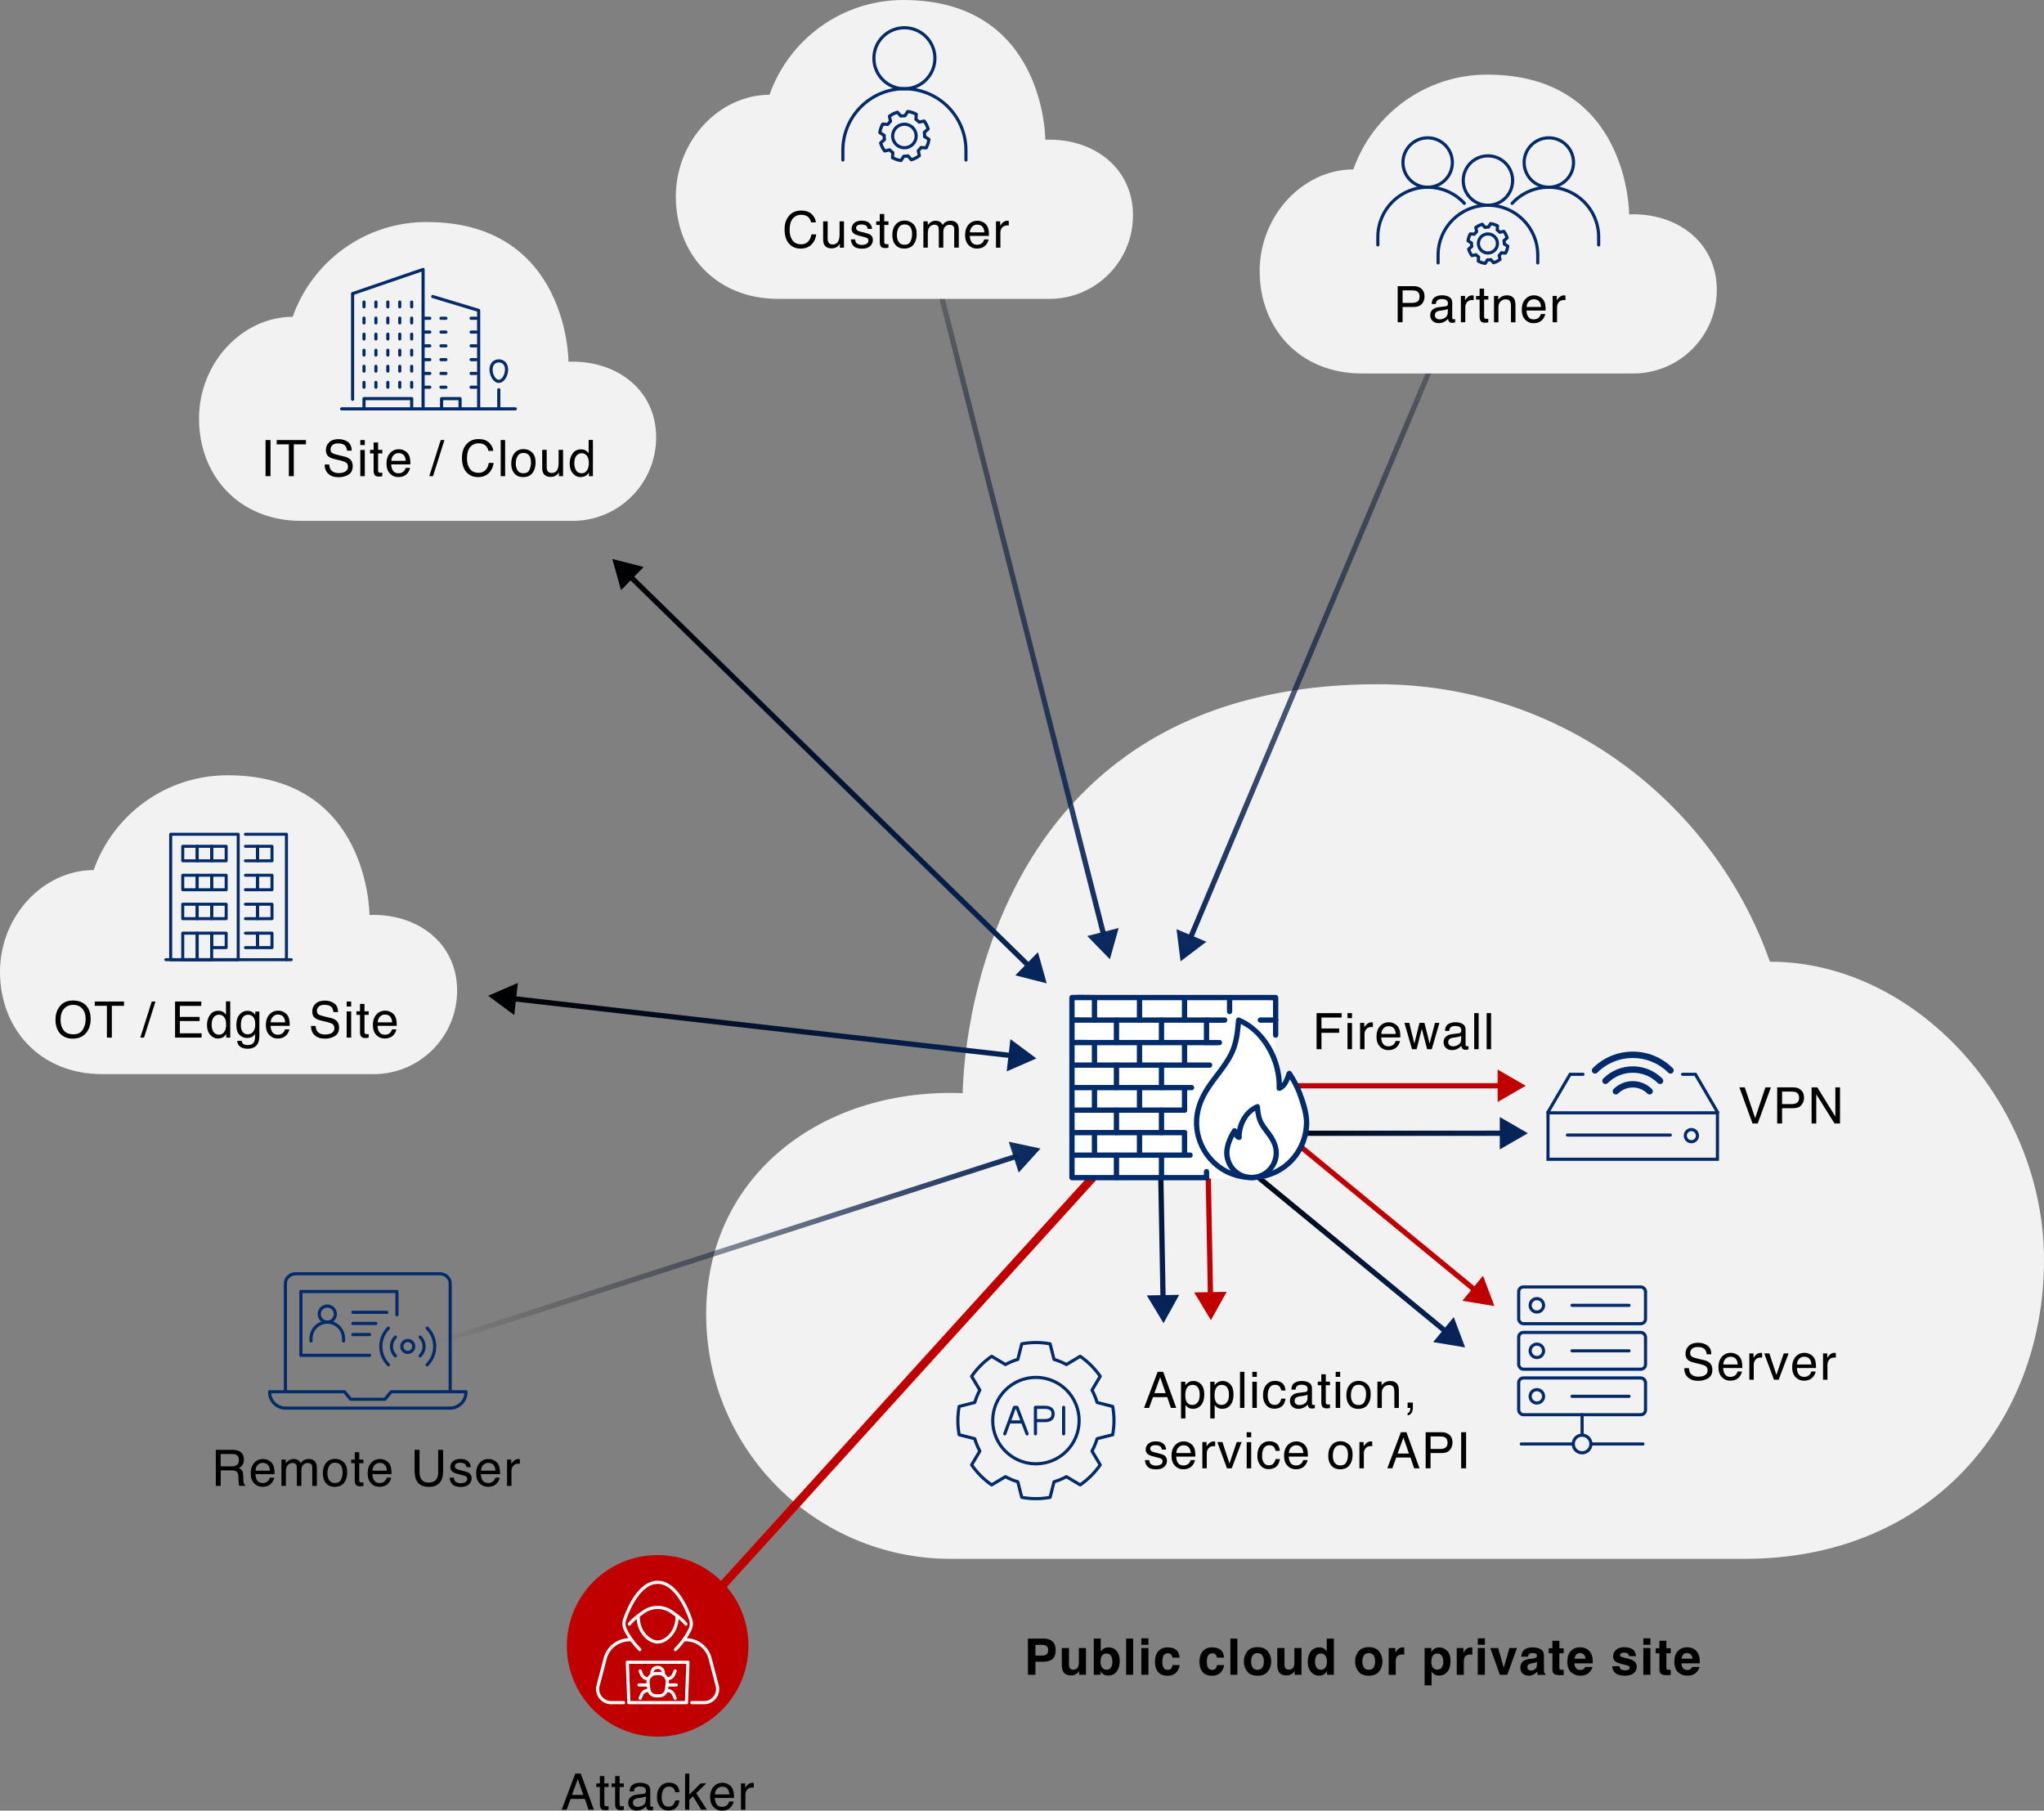 <svg xmlns="http://www.w3.org/2000/svg" xmlns:xlink="http://www.w3.org/1999/xlink" id="Layer_2" viewBox="0 0 1258.73 1115.02"><rect x="0" y="0" width="1258.73" height="1115.02" fill="#808080" stroke="none"/><defs><linearGradient id="linear-gradient" x1="668.47" y1="593.68" x2="572.98" y2="97" gradientUnits="userSpaceOnUse"><stop offset="0" stop-color="#06265e"></stop><stop offset=".73" stop-color="#031027" stop-opacity=".42"></stop><stop offset="1" stop-opacity="0"></stop></linearGradient><linearGradient id="linear-gradient-2" x1="682.5" y1="590.98" x2="587.01" y2="94.3" xlink:href="#linear-gradient"></linearGradient><linearGradient id="linear-gradient-3" x1="651.42" y1="597.89" x2="370.23" y2="351.9" gradientUnits="userSpaceOnUse"><stop offset="0" stop-color="#06265e"></stop><stop offset="1"></stop></linearGradient><linearGradient id="linear-gradient-4" x1="657.56" y1="590.86" x2="376.38" y2="344.87" xlink:href="#linear-gradient-3"></linearGradient><linearGradient id="linear-gradient-5" x1="645.27" y1="604.91" x2="364.08" y2="358.93" xlink:href="#linear-gradient-3"></linearGradient><linearGradient id="linear-gradient-6" x1="603.82" y1="821.46" x2="302.07" y2="721.26" gradientUnits="userSpaceOnUse"><stop offset="0" stop-color="#06265e"></stop><stop offset="1" stop-opacity="0"></stop></linearGradient><linearGradient id="linear-gradient-7" x1="638.75" y1="716.26" x2="337" y2="616.06" xlink:href="#linear-gradient-6"></linearGradient><linearGradient id="linear-gradient-8" x1="753.5" y1="600.1" x2="895.34" y2="125.64" xlink:href="#linear-gradient"></linearGradient><linearGradient id="linear-gradient-9" x1="728.75" y1="592.7" x2="870.59" y2="118.24" xlink:href="#linear-gradient"></linearGradient><linearGradient id="linear-gradient-10" x1="575.32" y1="725.14" x2="363.57" y2="539.89" xlink:href="#linear-gradient-3"></linearGradient><linearGradient id="linear-gradient-11" x1="517.64" y1="791.08" x2="305.88" y2="605.82" xlink:href="#linear-gradient-3"></linearGradient><linearGradient id="linear-gradient-12" x1="633.01" y1="659.2" x2="421.25" y2="473.95" xlink:href="#linear-gradient-3"></linearGradient><linearGradient id="linear-gradient-13" x1="908.1" y1="745.65" x2="782.99" y2="656.85" xlink:href="#linear-gradient-3"></linearGradient><linearGradient id="linear-gradient-14" x1="936.39" y1="705.8" x2="811.28" y2="616.99" xlink:href="#linear-gradient-3"></linearGradient><linearGradient id="linear-gradient-15" x1="844.04" y1="847.35" x2="798.3" y2="687.44" xlink:href="#linear-gradient-3"></linearGradient><linearGradient id="linear-gradient-16" x1="893.84" y1="833.11" x2="848.09" y2="673.2" xlink:href="#linear-gradient-3"></linearGradient><linearGradient id="linear-gradient-17" x1="668.13" y1="782.95" x2="754.61" y2="656.22" xlink:href="#linear-gradient-3"></linearGradient><linearGradient id="linear-gradient-18" x1="708.5" y1="810.5" x2="794.98" y2="683.77" xlink:href="#linear-gradient-3"></linearGradient><style>.cls-6{fill:#c00000}.cls-7{stroke:#fff}.cls-7,.cls-8{stroke-linejoin:round}.cls-15,.cls-7,.cls-8,.cls-9{fill:none}.cls-15,.cls-7,.cls-8{stroke-width:1.94px;stroke-linecap:round}.cls-15,.cls-8{stroke:#022b6b}.cls-15,.cls-9{stroke-miterlimit:10}.cls-9{stroke:#c00000;stroke-width:3.23px}.cls-22{fill:#fff}.cls-28{fill:#022b6b}.cls-29{fill:#f2f2f2}</style></defs><g id="Layer_1-2"><path class="cls-29" d="M1074.55 959.95c113.35 0 184.18-82.76 184.18-184.18 0-96.67-78.86-183.55-168.8-183.55-35.01-99.52-129.84-170.86-241.33-170.86-256.23 0-255.73 251.85-255.73 251.85-2.45-.12-4.92-.18-7.41-.18-83.17 0-150.59 53.16-150.59 136.33 0 83.17 67.42 150.59 150.59 150.59h489.08Z"></path><path d="M810.77 623.88h15.42v2.72h-12.41v6.75h10.91V636h-10.91v10.11h-3.01v-22.23ZM829.82 623.88h2.77v3.09h-2.77v-3.09Zm0 6.1h2.77v16.13h-2.77v-16.13ZM837.56 629.91h2.59v2.8c.21-.54.73-1.21 1.56-1.99s1.78-1.17 2.86-1.17c.05 0 .14 0 .26.02s.33.03.62.06v2.88c-.16-.03-.31-.05-.45-.06s-.29-.02-.45-.02c-1.37 0-2.43.44-3.16 1.32s-1.1 1.9-1.1 3.05v9.32h-2.72v-16.21ZM858.59 630.35c1.07.54 1.89 1.24 2.45 2.1.54.82.9 1.77 1.08 2.86.16.75.24 1.94.24 3.57h-11.79c.05 1.65.44 2.97 1.16 3.97s1.84 1.49 3.35 1.49c1.41 0 2.54-.47 3.38-1.41.47-.55.8-1.18 1-1.9h2.68c-.07.6-.31 1.26-.7 1.99s-.84 1.33-1.33 1.79c-.82.81-1.84 1.35-3.05 1.63-.65.16-1.39.24-2.21.24-2.01 0-3.71-.73-5.1-2.2s-2.09-3.52-2.09-6.17.7-4.72 2.11-6.34 3.24-2.44 5.51-2.44c1.14 0 2.25.27 3.32.81Zm.98 6.37c-.11-1.18-.37-2.12-.77-2.83-.74-1.31-1.98-1.97-3.71-1.97-1.24 0-2.28.45-3.12 1.35s-1.29 2.05-1.34 3.44h8.93ZM867.86 629.91l3.12 12.77 3.16-12.77h3.06l3.18 12.7 3.31-12.7h2.72l-4.71 16.21h-2.83l-3.3-12.55-3.19 12.55h-2.83l-4.68-16.21h2.98ZM898.44 636.31c.63-.08 1.04-.34 1.26-.79.12-.24.18-.59.18-1.05 0-.93-.33-1.61-.99-2.03-.66-.42-1.6-.63-2.83-.63-1.42 0-2.43.38-3.02 1.16-.33.43-.55 1.06-.65 1.9h-2.54c.05-2 .7-3.4 1.94-4.18 1.24-.78 2.69-1.18 4.33-1.18 1.9 0 3.45.36 4.64 1.09 1.18.73 1.77 1.86 1.77 3.39v9.34c0 .28.06.51.17.68s.36.26.73.26c.12 0 .26 0 .41-.02s.31-.04.48-.07v2.01c-.42.12-.75.2-.97.23s-.52.05-.91.05c-.94 0-1.62-.33-2.04-1-.22-.35-.38-.85-.47-1.5-.55.73-1.35 1.36-2.39 1.89s-2.18.8-3.44.8c-1.5 0-2.73-.46-3.69-1.37s-1.43-2.05-1.43-3.42c0-1.5.47-2.67 1.41-3.49s2.17-1.34 3.69-1.53l4.34-.54Zm-5.73 7.36c.58.45 1.26.68 2.04.68.96 0 1.89-.22 2.78-.66 1.51-.74 2.27-1.94 2.27-3.61v-2.19c-.33.21-.76.39-1.28.53s-1.04.24-1.54.3l-1.65.21c-.99.13-1.73.34-2.23.62-.84.47-1.26 1.23-1.26 2.26 0 .79.29 1.41.86 1.86ZM907.85 623.88h2.72v22.23h-2.72v-22.23ZM915.51 623.88h2.72v22.23h-2.72v-22.23ZM712.89 844.79h3.41l8.07 22.23h-3.3l-2.26-6.66h-8.79l-2.41 6.66h-3.09l8.37-22.23Zm4.95 13.13-3.38-9.82-3.59 9.82h6.96ZM727.29 850.89h2.66v2.15c.55-.74 1.14-1.31 1.79-1.71.92-.61 2-.91 3.25-.91 1.84 0 3.4.7 4.69 2.11 1.28 1.41 1.93 3.42 1.93 6.03 0 3.53-.93 6.05-2.78 7.57-1.18.96-2.54 1.44-4.1 1.44-1.22 0-2.25-.27-3.08-.8-.49-.3-1.03-.82-1.63-1.56v8.28h-2.72v-22.6Zm10.25 12.71c.85-1.06 1.27-2.66 1.27-4.78 0-1.29-.19-2.4-.56-3.33-.71-1.79-2-2.68-3.89-2.68s-3.19.94-3.89 2.83c-.37 1.01-.56 2.29-.56 3.84 0 1.25.19 2.32.56 3.19.71 1.67 2.01 2.51 3.89 2.51 1.28 0 2.34-.53 3.18-1.6ZM745.3 850.89h2.66v2.15c.55-.74 1.14-1.31 1.79-1.71.92-.61 2-.91 3.25-.91 1.84 0 3.4.7 4.69 2.11 1.29 1.41 1.93 3.42 1.93 6.03 0 3.53-.93 6.05-2.78 7.57-1.18.96-2.54 1.44-4.1 1.44-1.23 0-2.25-.27-3.09-.8-.49-.3-1.03-.82-1.63-1.56v8.28h-2.72v-22.6Zm10.25 12.71c.85-1.06 1.27-2.66 1.27-4.78 0-1.29-.19-2.4-.56-3.33-.71-1.79-2.01-2.68-3.89-2.68s-3.19.94-3.89 2.83c-.37 1.01-.56 2.29-.56 3.84 0 1.25.19 2.32.56 3.19.71 1.67 2 2.51 3.89 2.51 1.28 0 2.34-.53 3.18-1.6ZM763.62 844.79h2.72v22.23h-2.72v-22.23ZM771.21 844.79h2.77v3.09h-2.77v-3.09Zm0 6.1h2.77v16.13h-2.77v-16.13ZM789.58 851.68c1.15.89 1.83 2.42 2.07 4.59H789c-.16-1-.53-1.83-1.1-2.49s-1.5-.99-2.77-.99c-1.74 0-2.98.85-3.72 2.54-.48 1.1-.73 2.45-.73 4.07s.34 2.99 1.03 4.1 1.77 1.66 3.24 1.66c1.13 0 2.03-.34 2.69-1.03s1.12-1.63 1.37-2.83h2.65c-.3 2.15-1.06 3.72-2.27 4.71-1.21.99-2.76 1.49-4.65 1.49-2.12 0-3.81-.77-5.07-2.32s-1.89-3.48-1.89-5.8c0-2.85.69-5.06 2.07-6.64s3.14-2.38 5.28-2.38c1.83 0 3.31.44 4.46 1.33ZM803.83 857.22c.63-.08 1.04-.34 1.26-.79.12-.24.18-.59.18-1.05 0-.93-.33-1.61-.99-2.03-.66-.42-1.6-.63-2.83-.63-1.42 0-2.43.38-3.02 1.16-.33.43-.55 1.06-.65 1.9h-2.54c.05-2 .7-3.4 1.94-4.18 1.24-.78 2.69-1.18 4.33-1.18 1.9 0 3.45.36 4.64 1.09 1.18.73 1.77 1.86 1.77 3.39v9.34c0 .28.06.51.17.68s.36.26.73.26c.12 0 .26 0 .41-.02s.31-.04.48-.07v2.01c-.42.12-.75.2-.97.23s-.52.05-.91.05c-.94 0-1.62-.33-2.04-1-.22-.35-.38-.85-.47-1.5-.55.73-1.35 1.36-2.39 1.89s-2.18.8-3.44.8c-1.5 0-2.73-.46-3.69-1.37s-1.43-2.05-1.43-3.42c0-1.5.47-2.67 1.41-3.49s2.17-1.34 3.69-1.53l4.34-.54Zm-5.74 7.36c.58.45 1.26.68 2.04.68.96 0 1.89-.22 2.78-.66 1.51-.74 2.27-1.94 2.27-3.61v-2.19c-.33.21-.76.39-1.28.53s-1.04.24-1.54.3l-1.65.21c-.99.13-1.73.34-2.23.62-.84.47-1.26 1.23-1.26 2.26 0 .79.29 1.41.86 1.86ZM813.7 846.29h2.75v4.53h2.59v2.22h-2.59v10.58c0 .57.19.94.58 1.14.21.11.57.17 1.06.17.13 0 .27 0 .42-.01s.33-.02.53-.05v2.16c-.31.09-.64.16-.98.2s-.7.06-1.1.06c-1.27 0-2.13-.33-2.59-.98s-.68-1.5-.68-2.54v-10.73h-2.19v-2.22h2.19v-4.53ZM822.54 844.79h2.77v3.09h-2.77v-3.09Zm0 6.1h2.77v16.13h-2.77v-16.13ZM841.95 852.43c1.43 1.39 2.15 3.44 2.15 6.14s-.63 4.77-1.89 6.47c-1.26 1.7-3.22 2.56-5.88 2.56-2.21 0-3.97-.75-5.27-2.26-1.3-1.51-1.95-3.53-1.95-6.07 0-2.72.69-4.89 2.06-6.5 1.37-1.61 3.22-2.42 5.53-2.42 2.07 0 3.83.69 5.26 2.09Zm-1.69 10.78c.66-1.37 1-2.88 1-4.56 0-1.51-.24-2.74-.72-3.69-.76-1.49-2.06-2.24-3.92-2.24-1.65 0-2.84.63-3.59 1.9s-1.12 2.8-1.12 4.6.37 3.16 1.12 4.31c.75 1.15 1.93 1.72 3.56 1.72 1.79 0 3.01-.68 3.67-2.05ZM848.22 850.82h2.59v2.3c.77-.95 1.58-1.63 2.44-2.04.86-.41 1.81-.62 2.86-.62 2.3 0 3.85.8 4.66 2.41.44.88.67 2.13.67 3.77v10.4h-2.77v-10.22c0-.99-.15-1.79-.44-2.39-.48-1.01-1.36-1.51-2.63-1.51-.65 0-1.18.07-1.59.2-.75.22-1.4.67-1.97 1.33-.45.53-.75 1.09-.89 1.66s-.2 1.38-.2 2.44v8.49h-2.72v-16.21ZM866.81 870.21c.7-.12 1.19-.61 1.47-1.48.15-.46.23-.9.23-1.32v-.19c0-.06-.02-.12-.04-.19h-1.65v-3.3h3.24v3.06c0 1.2-.24 2.26-.73 3.16s-1.32 1.47-2.51 1.68v-1.42ZM707.69 899.14c.08.91.31 1.6.69 2.09.7.88 1.92 1.32 3.65 1.32 1.03 0 1.94-.22 2.72-.66.78-.44 1.17-1.12 1.17-2.04 0-.7-.31-1.23-.94-1.59-.4-.22-1.19-.48-2.37-.77l-2.2-.54c-1.4-.34-2.44-.73-3.11-1.15-1.19-.74-1.78-1.76-1.78-3.06 0-1.53.56-2.77 1.68-3.72 1.12-.95 2.62-1.42 4.52-1.42 2.47 0 4.26.72 5.35 2.15.69.91 1.02 1.89 1 2.94h-2.57c-.05-.61-.27-1.17-.67-1.67-.64-.71-1.75-1.07-3.33-1.07-1.05 0-1.85.2-2.39.59s-.81.91-.81 1.55c0 .7.36 1.27 1.07 1.69.41.25 1.02.47 1.82.66l1.84.44c2 .47 3.33.93 4.01 1.38 1.06.7 1.59 1.79 1.59 3.28s-.55 2.69-1.66 3.74c-1.11 1.05-2.8 1.57-5.06 1.57-2.44 0-4.17-.55-5.19-1.64s-1.56-2.45-1.63-4.06h2.62ZM732.35 888.46c1.07.54 1.89 1.24 2.45 2.1.54.82.9 1.77 1.08 2.86.16.75.24 1.94.24 3.57h-11.79c.05 1.65.44 2.97 1.16 3.97s1.84 1.49 3.35 1.49c1.41 0 2.54-.47 3.38-1.41.47-.55.8-1.18 1-1.9h2.68c-.07.6-.31 1.26-.7 1.99s-.84 1.33-1.33 1.79c-.82.81-1.84 1.35-3.05 1.63-.65.16-1.39.24-2.21.24-2.01 0-3.71-.73-5.1-2.2s-2.09-3.52-2.09-6.17.7-4.72 2.11-6.34c1.4-1.62 3.24-2.44 5.51-2.44 1.14 0 2.25.27 3.32.81Zm.98 6.36c-.11-1.18-.37-2.12-.77-2.83-.74-1.31-1.98-1.97-3.71-1.97-1.24 0-2.28.45-3.12 1.35-.84.9-1.29 2.05-1.34 3.44h8.93ZM740.43 888.01h2.59v2.8c.21-.54.73-1.21 1.56-1.99s1.78-1.17 2.86-1.17c.05 0 .14 0 .26.02s.33.03.62.06v2.88c-.16-.03-.31-.05-.45-.06s-.29-.02-.45-.02c-1.37 0-2.43.44-3.16 1.32s-1.1 1.9-1.1 3.05v9.32h-2.72v-16.21ZM752.79 888.01l4.33 13.2 4.51-13.2h2.98l-6.1 16.21h-2.9l-5.98-16.21h3.16ZM767.73 881.99h2.77v3.09h-2.77v-3.09Zm0 6.1h2.77v16.13h-2.77v-16.13ZM786.09 888.88c1.15.89 1.83 2.42 2.07 4.59h-2.65c-.16-1-.53-1.83-1.1-2.49s-1.5-.99-2.77-.99c-1.74 0-2.98.85-3.72 2.54-.48 1.1-.73 2.45-.73 4.07s.34 2.99 1.03 4.1 1.77 1.66 3.24 1.66c1.13 0 2.03-.34 2.69-1.03s1.12-1.63 1.37-2.83h2.65c-.3 2.15-1.06 3.72-2.27 4.71-1.21.99-2.76 1.49-4.65 1.49-2.12 0-3.81-.77-5.07-2.32-1.26-1.55-1.89-3.48-1.89-5.8 0-2.85.69-5.06 2.07-6.64s3.14-2.38 5.28-2.38c1.83 0 3.31.44 4.46 1.33ZM801.67 888.46c1.07.54 1.89 1.24 2.45 2.1.54.82.9 1.77 1.08 2.86.16.75.24 1.94.24 3.57h-11.79c.05 1.65.44 2.97 1.16 3.97s1.84 1.49 3.35 1.49c1.41 0 2.54-.47 3.38-1.41.47-.55.8-1.18 1-1.9h2.68c-.07.6-.31 1.26-.7 1.99s-.84 1.33-1.33 1.79c-.82.81-1.84 1.35-3.05 1.63-.65.16-1.39.24-2.21.24-2.01 0-3.71-.73-5.1-2.2s-2.09-3.52-2.09-6.17.7-4.72 2.11-6.34c1.4-1.62 3.24-2.44 5.51-2.44 1.14 0 2.25.27 3.32.81Zm.98 6.36c-.11-1.18-.37-2.12-.77-2.83-.74-1.31-1.98-1.97-3.71-1.97-1.24 0-2.28.45-3.12 1.35-.84.9-1.29 2.05-1.34 3.44h8.93ZM830.81 889.63c1.43 1.39 2.15 3.44 2.15 6.14s-.63 4.77-1.89 6.47c-1.26 1.7-3.22 2.56-5.88 2.56-2.21 0-3.97-.75-5.28-2.26-1.3-1.51-1.95-3.53-1.95-6.07 0-2.72.69-4.89 2.06-6.5 1.37-1.61 3.22-2.42 5.53-2.42 2.07 0 3.83.69 5.26 2.09Zm-1.7 10.77c.66-1.37 1-2.88 1-4.56 0-1.51-.24-2.74-.72-3.69-.76-1.49-2.07-2.24-3.92-2.24-1.65 0-2.84.63-3.59 1.9s-1.12 2.8-1.12 4.6.37 3.16 1.12 4.31c.75 1.15 1.94 1.72 3.56 1.72 1.79 0 3.01-.68 3.67-2.05ZM837.15 888.01h2.59v2.8c.21-.54.73-1.21 1.56-1.99s1.78-1.17 2.86-1.17c.05 0 .14 0 .26.02s.33.03.62.06v2.88c-.16-.03-.31-.05-.45-.06s-.29-.02-.45-.02c-1.37 0-2.43.44-3.16 1.32s-1.1 1.9-1.1 3.05v9.32h-2.72v-16.21ZM862.69 881.99h3.41l8.07 22.23h-3.3l-2.26-6.66h-8.79l-2.41 6.66h-3.09l8.37-22.23Zm4.95 13.12-3.38-9.82-3.59 9.82h6.96ZM877.96 881.99h9.95c1.97 0 3.55.56 4.76 1.67 1.21 1.11 1.81 2.68 1.81 4.7 0 1.74-.54 3.25-1.62 4.53-1.08 1.29-2.73 1.93-4.96 1.93h-6.94v9.4h-3.01v-22.23Zm11.69 3.06c-.66-.31-1.57-.47-2.72-.47h-5.95v7.7h5.95c1.34 0 2.43-.29 3.27-.86.84-.58 1.25-1.59 1.25-3.04 0-1.63-.6-2.74-1.8-3.33ZM899.81 881.99h3.04v22.23h-3.04v-22.23Z"></path><path class="cls-8" d="M685.21 883.54c.52-2.83.8-5.74.8-8.72s-.28-5.89-.8-8.72l-9.59-2.43c-.79-2.67-1.84-5.22-3.15-7.62l5.06-8.49c-3.33-4.82-7.51-9-12.33-12.33l-8.49 5.06c-2.4-1.31-4.95-2.36-7.62-3.15l-2.43-9.59c-2.83-.52-5.74-.8-8.72-.8s-5.89.28-8.72.8l-2.43 9.59c-2.67.79-5.22 1.84-7.62 3.15l-8.49-5.06c-4.82 3.33-9 7.51-12.33 12.33l5.06 8.49c-1.31 2.4-2.36 4.95-3.15 7.62l-9.59 2.43c-.52 2.83-.8 5.74-.8 8.72s.28 5.89.8 8.72l9.59 2.43c.79 2.67 1.84 5.22 3.15 7.62l-5.06 8.49c3.33 4.82 7.51 9 12.33 12.33l8.49-5.06c2.4 1.31 4.95 2.36 7.62 3.15l2.43 9.59c2.83.52 5.74.8 8.72.8s5.89-.28 8.72-.8l2.43-9.59c2.67-.79 5.22-1.84 7.62-3.15l8.49 5.06c4.82-3.33 9-7.51 12.33-12.33l-5.06-8.49c1.31-2.4 2.36-4.95 3.15-7.62l9.59-2.43Z"></path><circle class="cls-8" cx="637.94" cy="874.82" r="26.61"></circle><path class="cls-8" d="M637.65 874.82h5.72c3.16 0 5.15-1.15 5.15-4.1s-2.05-4.07-5.04-4.07h-5.83v16.32M629.69 875.64h-8.26 8.26l2.8 7.34-6.22-16.32h-1.55l-5.97 16.32M655.01 866.66v16.32-7.88"></path><circle class="cls-8" cx="974.28" cy="889.22" r="5.44"></circle><path class="cls-8" d="M979.72 889.22h32.03M936.82 889.22h32.03M974.28 883.78v-12.59"></path><rect class="cls-8" x="935.24" y="820.53" width="78.1" height="22.64" rx="2.9" ry="2.9"></rect><circle class="cls-8" cx="946.43" cy="831.85" r="4.13"></circle><path class="cls-8" d="M968.1 831.85h35.07"></path><rect class="cls-8" x="935.24" y="792.51" width="78.1" height="22.64" rx="2.9" ry="2.9"></rect><circle class="cls-8" cx="946.43" cy="803.83" r="4.13"></circle><path class="cls-8" d="M968.1 803.83h35.07"></path><rect class="cls-8" x="935.24" y="848.55" width="78.1" height="22.64" rx="2.9" ry="2.9"></rect><circle class="cls-8" cx="946.43" cy="859.87" r="4.13"></circle><path class="cls-8" d="M968.1 859.87h35.07"></path><path d="M1040.05 842.5c.07 1.26.35 2.29.86 3.07.96 1.47 2.66 2.21 5.09 2.21 1.09 0 2.08-.16 2.97-.48 1.73-.63 2.6-1.75 2.6-3.36 0-1.21-.37-2.07-1.1-2.59-.74-.5-1.91-.94-3.49-1.32l-2.92-.68c-1.91-.44-3.26-.93-4.05-1.47-1.37-.93-2.05-2.32-2.05-4.16 0-2 .67-3.64 2.02-4.92 1.34-1.28 3.25-1.92 5.71-1.92 2.27 0 4.2.56 5.78 1.69 1.59 1.13 2.38 2.92 2.38 5.4h-2.83c-.15-1.19-.46-2.1-.93-2.74-.88-1.16-2.37-1.74-4.48-1.74-1.7 0-2.93.37-3.67 1.12-.75.75-1.12 1.61-1.12 2.6 0 1.09.44 1.89 1.32 2.39.58.32 1.88.73 3.92 1.21l3.02.71c1.46.34 2.58.81 3.37 1.41 1.37 1.04 2.05 2.55 2.05 4.53 0 2.46-.87 4.22-2.62 5.28-1.75 1.06-3.78 1.59-6.09 1.59-2.7 0-4.81-.71-6.33-2.12-1.53-1.4-2.27-3.3-2.24-5.71h2.83ZM1069.18 833.91c1.07.54 1.89 1.24 2.45 2.1.54.82.9 1.77 1.08 2.86.16.75.24 1.94.24 3.57h-11.79c.05 1.65.44 2.97 1.16 3.97s1.84 1.49 3.35 1.49c1.41 0 2.54-.47 3.38-1.41.47-.55.8-1.18 1-1.9h2.68c-.07.6-.31 1.26-.7 1.99s-.84 1.33-1.33 1.79c-.82.81-1.84 1.35-3.05 1.63-.65.16-1.39.24-2.21.24-2.01 0-3.7-.73-5.1-2.2s-2.09-3.52-2.09-6.17.7-4.72 2.11-6.34c1.4-1.62 3.24-2.44 5.51-2.44 1.14 0 2.25.27 3.32.81Zm.98 6.37c-.11-1.18-.36-2.12-.77-2.83-.74-1.31-1.98-1.97-3.71-1.97-1.24 0-2.28.45-3.12 1.35-.84.9-1.29 2.05-1.34 3.44h8.93ZM1077.26 833.46h2.59v2.8c.21-.54.73-1.21 1.56-1.99.83-.78 1.78-1.17 2.86-1.17.05 0 .14 0 .26.02s.33.03.62.06v2.88c-.16-.03-.31-.05-.45-.06s-.29-.02-.45-.02c-1.37 0-2.43.44-3.16 1.32-.74.88-1.1 1.9-1.1 3.05v9.32h-2.72v-16.21ZM1089.62 833.46l4.33 13.2 4.51-13.2h2.98l-6.1 16.21h-2.9l-5.98-16.21h3.16ZM1114.57 833.91c1.07.54 1.89 1.24 2.45 2.1.54.82.9 1.77 1.08 2.86.16.75.24 1.94.24 3.57h-11.79c.05 1.65.44 2.97 1.16 3.97s1.84 1.49 3.35 1.49c1.41 0 2.54-.47 3.38-1.41.47-.55.8-1.18 1-1.9h2.68c-.07.6-.31 1.26-.7 1.99s-.84 1.33-1.33 1.79c-.82.81-1.84 1.35-3.05 1.63-.65.16-1.39.24-2.21.24-2.01 0-3.7-.73-5.1-2.2s-2.09-3.52-2.09-6.17.7-4.72 2.11-6.34c1.4-1.62 3.24-2.44 5.51-2.44 1.14 0 2.25.27 3.32.81Zm.97 6.37c-.11-1.18-.36-2.12-.77-2.83-.74-1.31-1.98-1.97-3.71-1.97-1.24 0-2.28.45-3.12 1.35-.84.9-1.29 2.05-1.34 3.44h8.93ZM1122.65 833.46h2.59v2.8c.21-.54.73-1.21 1.56-1.99.83-.78 1.78-1.17 2.86-1.17.05 0 .14 0 .26.02s.33.03.62.06v2.88c-.16-.03-.31-.05-.45-.06s-.29-.02-.45-.02c-1.37 0-2.43.44-3.16 1.32s-1.1 1.9-1.1 3.05v9.32h-2.72v-16.21ZM1074.46 669.62l6.39 18.93 6.31-18.93h3.38l-8.11 22.23h-3.19l-8.1-22.23h3.33ZM1094.43 669.62h9.95c1.97 0 3.56.56 4.76 1.67 1.21 1.11 1.81 2.68 1.81 4.7 0 1.74-.54 3.25-1.62 4.53-1.08 1.29-2.73 1.93-4.95 1.93h-6.94v9.4h-3.01v-22.23Zm11.69 3.06c-.66-.31-1.57-.47-2.72-.47h-5.95v7.7h5.95c1.34 0 2.43-.29 3.27-.86s1.25-1.59 1.25-3.04c0-1.63-.6-2.74-1.8-3.33ZM1115.6 669.62h3.55l11.09 17.96v-17.96h2.88v22.23h-3.38l-11.25-17.94v17.94h-2.88v-22.23Z"></path><path class="cls-28" d="M996.47 673.42c-.77.77-2.01.77-2.78 0s-.77-2.01 0-2.78c3.26-3.26 7.52-4.88 11.79-4.88s8.53 1.63 11.79 4.88c.77.77.77 2.01 0 2.78s-2.01.77-2.78 0c-2.49-2.49-5.75-3.73-9.01-3.73s-6.52 1.24-9.01 3.73"></path><path class="cls-28" d="M990.05 666.99c-.77.77-2.01.77-2.78 0s-.77-2.01 0-2.78c5.03-5.03 11.62-7.55 18.22-7.55s13.19 2.51 18.22 7.55c.77.77.77 2.01 0 2.78s-2.01.77-2.78 0c-4.26-4.26-9.85-6.39-15.44-6.39s-11.17 2.13-15.44 6.39"></path><path class="cls-28" d="M983.62 660.57c-.77.77-2.01.77-2.78 0s-.77-2.01 0-2.78c6.81-6.8 15.72-10.21 24.64-10.21s17.84 3.4 24.64 10.21c.77.77.77 2.01 0 2.78s-2.01.77-2.78 0c-6.04-6.04-13.95-9.06-21.87-9.06s-15.83 3.02-21.86 9.06"></path><path d="M1041.58 695.6c-2.07 0-3.74 1.67-3.74 3.74s1.67 3.74 3.74 3.74 3.74-1.67 3.74-3.74-1.67-3.74-3.74-3.74" style="fill-rule:evenodd;stroke-miterlimit:10;stroke:#022b6b;stroke-width:1.94px;fill:none"></path><path class="cls-15" d="M1028.61 698.98h-63.36"></path><path style="stroke-miterlimit:10;stroke:#022b6b;stroke-width:1.94px;fill:none" d="M953.29 685.3h104.34v28.59H953.29z"></path><path class="cls-15" d="M974.81 661.57h-7.91L953.21 685M1036.16 661.57h7.91l13.69 23.43"></path><path style="stroke:url(#linear-gradient);stroke-width:3.23px;stroke-miterlimit:10;fill:none" d="m558.8 99.82 121.14 476.95"></path><path style="fill:url(#linear-gradient-2)" d="m669.55 576.4 13.93 14.3 5.42-19.22-19.35 4.92z"></path><path style="stroke:url(#linear-gradient-3);stroke-width:3.23px;stroke-miterlimit:10;fill:none" d="M387.35 354.25 634.3 595.53"></path><path style="fill:url(#linear-gradient-4)" d="m382.46 363.44-5.39-19.23 19.34 4.95-13.95 14.28z"></path><path style="fill:url(#linear-gradient-5)" d="m625.24 600.63 19.34 4.94-5.39-19.22-13.95 14.28z"></path><path style="stroke:url(#linear-gradient-6);stroke-width:3.23px;stroke-miterlimit:10;fill:none" d="M267.84 827.37 627.05 711.7"></path><path style="fill:url(#linear-gradient-7)" d="m627.33 722.09 13.4-14.8-19.52-4.2 6.12 19z"></path><path style="stroke-width:5.17px;stroke:#c00000;stroke-miterlimit:10;fill:none" d="m445.33 975.92 227.66-250.8"></path><path style="stroke:url(#linear-gradient-8);stroke-width:3.23px;stroke-miterlimit:10;fill:none" d="M920.34 133.3 732.58 578.76"></path><path style="fill:url(#linear-gradient-9)" d="m724.52 572.19 2.49 19.81 15.91-12.06-18.4-7.75z"></path><path class="cls-29" d="M185.5 320.76c-38.73 0-62.94-28.28-62.94-62.94s26.95-62.72 57.68-62.72c11.96-34.01 44.37-58.38 82.46-58.38 87.55 0 87.38 86.06 87.38 86.06.84-.04 1.68-.06 2.53-.06 28.42 0 51.46 18.17 51.46 46.59s-23.04 51.46-51.46 51.46H185.49Z"></path><path d="M163.54 270.99h3.04v22.23h-3.04v-22.23ZM188.41 270.99v2.65h-7.49v19.59h-3.04v-19.59h-7.49v-2.65h18.03ZM202.77 286.05c.07 1.26.35 2.29.86 3.07.96 1.47 2.66 2.21 5.09 2.21 1.09 0 2.08-.16 2.97-.48 1.73-.63 2.6-1.75 2.6-3.36 0-1.21-.37-2.07-1.1-2.59-.74-.5-1.91-.94-3.49-1.32l-2.92-.68c-1.91-.44-3.26-.93-4.05-1.47-1.37-.93-2.05-2.32-2.05-4.16 0-2 .67-3.64 2.02-4.92 1.34-1.28 3.25-1.92 5.71-1.92 2.27 0 4.2.56 5.78 1.69 1.59 1.13 2.38 2.92 2.38 5.4h-2.83c-.15-1.19-.45-2.1-.93-2.74-.88-1.16-2.37-1.74-4.48-1.74-1.7 0-2.93.37-3.67 1.12-.75.75-1.12 1.62-1.12 2.6 0 1.09.44 1.89 1.32 2.39.58.32 1.88.73 3.92 1.21l3.02.71c1.46.34 2.58.81 3.37 1.41 1.37 1.04 2.05 2.55 2.05 4.53 0 2.46-.87 4.22-2.62 5.28-1.75 1.06-3.78 1.59-6.09 1.59-2.7 0-4.81-.71-6.33-2.12-1.53-1.4-2.27-3.3-2.24-5.71h2.83ZM221.88 270.99h2.77v3.09h-2.77v-3.09Zm0 6.1h2.77v16.13h-2.77v-16.13ZM230.09 272.49h2.75v4.53h2.59v2.22h-2.59v10.58c0 .57.19.94.58 1.14.21.11.57.17 1.06.17.13 0 .27 0 .42-.01s.33-.02.53-.05v2.16c-.31.09-.64.16-.98.2s-.7.06-1.1.06c-1.27 0-2.13-.33-2.59-.98s-.68-1.5-.68-2.54v-10.73h-2.19v-2.22h2.19v-4.53ZM248.95 277.46c1.07.54 1.89 1.24 2.45 2.1.54.82.9 1.77 1.08 2.86.16.75.24 1.94.24 3.57h-11.79c.05 1.65.44 2.97 1.16 3.97s1.84 1.49 3.35 1.49c1.41 0 2.54-.47 3.38-1.41.47-.55.8-1.18 1-1.9h2.68c-.07.6-.31 1.26-.7 1.99s-.84 1.33-1.33 1.79c-.82.81-1.84 1.35-3.05 1.63-.65.16-1.39.24-2.21.24-2.01 0-3.71-.73-5.1-2.2s-2.09-3.52-2.09-6.17.7-4.72 2.11-6.34 3.24-2.44 5.51-2.44c1.14 0 2.25.27 3.32.81Zm.97 6.37c-.11-1.18-.37-2.12-.77-2.83-.74-1.31-1.98-1.97-3.71-1.97-1.24 0-2.28.45-3.12 1.35s-1.29 2.05-1.34 3.44h8.93ZM271.4 270.99h2.3l-7.05 22.23h-2.3l7.05-22.23ZM301.2 272.61c1.54 1.48 2.39 3.17 2.56 5.06h-2.94c-.33-1.43-.98-2.57-1.95-3.41-.98-.84-2.35-1.26-4.11-1.26-2.15 0-3.89.77-5.21 2.31s-1.98 3.9-1.98 7.08c0 2.61.6 4.72 1.79 6.34s2.98 2.43 5.34 2.43c2.18 0 3.84-.85 4.98-2.56.6-.9 1.06-2.08 1.35-3.54h2.94c-.26 2.34-1.12 4.3-2.57 5.89-1.75 1.91-4.1 2.86-7.06 2.86-2.55 0-4.7-.78-6.43-2.35-2.28-2.07-3.43-5.27-3.43-9.59 0-3.28.86-5.97 2.57-8.07 1.85-2.28 4.41-3.42 7.67-3.42 2.78 0 4.94.74 6.48 2.22ZM308.34 270.99h2.72v22.23h-2.72v-22.23ZM327.68 278.63c1.43 1.39 2.15 3.44 2.15 6.14s-.63 4.77-1.89 6.47c-1.26 1.7-3.22 2.56-5.88 2.56-2.21 0-3.97-.75-5.28-2.26-1.3-1.51-1.95-3.53-1.95-6.07 0-2.72.69-4.89 2.06-6.5 1.37-1.61 3.22-2.42 5.53-2.42 2.07 0 3.83.69 5.26 2.09Zm-1.7 10.78c.66-1.37 1-2.88 1-4.56 0-1.51-.24-2.74-.72-3.69-.76-1.49-2.07-2.24-3.92-2.24-1.65 0-2.84.63-3.59 1.9s-1.12 2.8-1.12 4.6.37 3.16 1.12 4.31c.75 1.15 1.94 1.72 3.56 1.72 1.79 0 3.01-.68 3.67-2.05ZM336.67 277.02v10.76c0 .83.13 1.5.38 2.03.47.97 1.35 1.45 2.64 1.45 1.85 0 3.11-.85 3.77-2.54.36-.91.55-2.15.55-3.74v-7.96h2.72v16.21h-2.57l.03-2.39c-.35.62-.78 1.14-1.29 1.56-1.02.85-2.26 1.27-3.71 1.27-2.27 0-3.81-.77-4.63-2.32-.45-.83-.67-1.93-.67-3.31v-11.02h2.78ZM360.86 277.52c.48.3 1.03.83 1.64 1.59v-8.19h2.62v22.31h-2.45v-2.26c-.63 1-1.38 1.72-2.25 2.16-.87.44-1.85.67-2.97.67-1.8 0-3.36-.76-4.67-2.28s-1.98-3.54-1.98-6.06c0-2.36.6-4.41 1.8-6.14 1.2-1.73 2.92-2.6 5.15-2.6 1.24 0 2.27.26 3.11.79Zm-6.08 12.15c.73 1.17 1.91 1.76 3.52 1.76 1.25 0 2.29-.54 3.09-1.63.81-1.08 1.21-2.64 1.21-4.67s-.42-3.56-1.25-4.55-1.86-1.48-3.09-1.48c-1.37 0-2.47.52-3.32 1.57-.85 1.05-1.27 2.59-1.27 4.63 0 1.74.37 3.19 1.1 4.36Z"></path><path class="cls-29" d="M62.94 661.46C24.21 661.46 0 633.18 0 598.52s26.95-62.72 57.68-62.72c11.96-34.01 44.37-58.38 82.46-58.38 87.55 0 87.38 86.06 87.38 86.06.84-.04 1.68-.06 2.53-.06 28.42 0 51.46 18.17 51.46 46.59s-23.04 51.46-51.46 51.46H62.94Z"></path><path d="M53.63 619.91c1.47 1.97 2.21 4.49 2.21 7.55 0 3.32-.84 6.08-2.53 8.28-1.98 2.58-4.8 3.87-8.46 3.87-3.42 0-6.11-1.13-8.07-3.39-1.75-2.18-2.62-4.93-2.62-8.26 0-3.01.75-5.58 2.24-7.72 1.92-2.74 4.75-4.12 8.51-4.12s6.83 1.26 8.72 3.78Zm-2.66 14.17c1.19-1.9 1.78-4.09 1.78-6.57 0-2.62-.68-4.72-2.05-6.32s-3.24-2.39-5.61-2.39-4.18.79-5.63 2.37-2.18 3.91-2.18 6.99c0 2.46.62 4.54 1.87 6.23s3.27 2.54 6.06 2.54 4.57-.95 5.76-2.86ZM76.37 616.73v2.65h-7.49v19.59h-3.04v-19.59h-7.49v-2.65h18.03ZM93.45 616.73h2.3l-7.05 22.23h-2.3l7.05-22.23ZM107.81 616.73h16.13v2.72h-13.2v6.75h12.2v2.57h-12.2v7.54h13.43v2.65h-16.36v-22.23ZM137.52 623.25c.48.3 1.03.83 1.64 1.59v-8.19h2.62v22.31h-2.45v-2.26c-.63 1-1.38 1.72-2.25 2.16-.87.44-1.85.67-2.97.67-1.8 0-3.36-.76-4.67-2.28s-1.98-3.54-1.98-6.06c0-2.36.6-4.41 1.8-6.14 1.2-1.73 2.92-2.6 5.15-2.6 1.24 0 2.27.26 3.11.79Zm-6.08 12.16c.73 1.17 1.91 1.76 3.52 1.76 1.25 0 2.29-.54 3.09-1.63.81-1.08 1.21-2.64 1.21-4.67s-.42-3.56-1.25-4.55-1.86-1.48-3.09-1.48c-1.37 0-2.47.52-3.32 1.57-.85 1.05-1.27 2.59-1.27 4.63 0 1.74.37 3.19 1.1 4.36ZM155.64 623.41c.51.35 1.03.87 1.57 1.54v-2.04h2.51v14.74c0 2.06-.3 3.68-.9 4.87-1.13 2.2-3.25 3.3-6.38 3.3-1.74 0-3.2-.39-4.39-1.17s-1.85-2.01-1.99-3.67h2.77c.13.73.39 1.29.78 1.68.61.61 1.58.91 2.89.91 2.08 0 3.44-.74 4.08-2.21.38-.87.56-2.42.53-4.65-.54.83-1.2 1.44-1.96 1.85-.76.4-1.77.61-3.03.61-1.75 0-3.28-.62-4.59-1.87s-1.97-3.31-1.97-6.18c0-2.71.66-4.83 1.98-6.36s2.92-2.29 4.79-2.29c1.27 0 2.37.31 3.32.94Zm.33 2.92c-.82-.97-1.87-1.45-3.15-1.45-1.91 0-3.21.9-3.92 2.69-.37.96-.56 2.21-.56 3.77 0 1.83.37 3.22 1.11 4.17s1.73 1.43 2.97 1.43c1.95 0 3.32-.88 4.11-2.65.44-1 .66-2.16.66-3.5 0-2.01-.41-3.5-1.23-4.46ZM174.65 623.2c1.07.54 1.89 1.24 2.45 2.1.54.82.9 1.77 1.08 2.86.16.75.24 1.94.24 3.57h-11.79c.05 1.65.44 2.97 1.16 3.97s1.84 1.49 3.35 1.49c1.41 0 2.54-.47 3.38-1.41.47-.55.8-1.18 1-1.9h2.68c-.07.6-.31 1.26-.7 1.99s-.84 1.33-1.33 1.79c-.82.81-1.84 1.35-3.05 1.63-.65.16-1.39.24-2.21.24-2.01 0-3.71-.73-5.1-2.2s-2.09-3.52-2.09-6.17.7-4.72 2.11-6.34 3.24-2.44 5.51-2.44c1.14 0 2.25.27 3.32.81Zm.98 6.37c-.11-1.18-.37-2.12-.77-2.83-.74-1.31-1.98-1.97-3.71-1.97-1.24 0-2.28.45-3.12 1.35s-1.29 2.05-1.34 3.44h8.93ZM194.37 631.79c.07 1.26.35 2.29.86 3.07.96 1.47 2.66 2.21 5.09 2.21 1.09 0 2.08-.16 2.97-.48 1.73-.63 2.6-1.75 2.6-3.36 0-1.21-.37-2.07-1.1-2.59-.74-.5-1.91-.94-3.49-1.32l-2.92-.68c-1.91-.44-3.26-.93-4.05-1.47-1.37-.93-2.05-2.32-2.05-4.16 0-2 .67-3.64 2.02-4.92 1.34-1.28 3.25-1.92 5.71-1.92 2.27 0 4.2.56 5.78 1.69 1.59 1.13 2.38 2.92 2.38 5.4h-2.83c-.15-1.19-.45-2.1-.93-2.74-.88-1.16-2.37-1.74-4.48-1.74-1.7 0-2.93.37-3.67 1.12-.75.75-1.12 1.61-1.12 2.6 0 1.09.44 1.89 1.32 2.39.58.32 1.88.73 3.92 1.21l3.02.71c1.46.34 2.58.81 3.37 1.41 1.37 1.04 2.05 2.55 2.05 4.53 0 2.46-.87 4.22-2.62 5.28-1.75 1.06-3.78 1.59-6.09 1.59-2.7 0-4.81-.71-6.33-2.12-1.53-1.4-2.27-3.3-2.24-5.71h2.83ZM213.49 616.73h2.77v3.09h-2.77v-3.09Zm0 6.1h2.77v16.13h-2.77v-16.13ZM221.7 618.23h2.75v4.53h2.59v2.22h-2.59v10.58c0 .57.19.94.58 1.14.21.11.57.17 1.06.17.13 0 .27 0 .42-.01.15 0 .33-.02.53-.05v2.16c-.31.09-.64.16-.98.2s-.7.06-1.1.06c-1.27 0-2.13-.33-2.59-.98s-.68-1.5-.68-2.54v-10.73h-2.19v-2.22h2.19v-4.53ZM240.55 623.2c1.07.54 1.89 1.24 2.45 2.1.54.82.9 1.77 1.08 2.86.16.75.24 1.94.24 3.57h-11.79c.05 1.65.44 2.97 1.16 3.97s1.84 1.49 3.35 1.49c1.41 0 2.54-.47 3.38-1.41.47-.55.8-1.18 1-1.9h2.68c-.07.6-.31 1.26-.7 1.99s-.84 1.33-1.33 1.79c-.82.81-1.84 1.35-3.05 1.63-.65.16-1.39.24-2.21.24-2.01 0-3.71-.73-5.1-2.2s-2.09-3.52-2.09-6.17.7-4.72 2.11-6.34 3.24-2.44 5.51-2.44c1.14 0 2.25.27 3.32.81Zm.98 6.37c-.11-1.18-.37-2.12-.77-2.83-.74-1.31-1.98-1.97-3.71-1.97-1.24 0-2.28.45-3.12 1.35s-1.29 2.05-1.34 3.44h8.93Z"></path><path style="stroke:url(#linear-gradient-10);stroke-width:3.23px;stroke-miterlimit:10;fill:none" d="m314.91 614.85 309.07 35.32"></path><path style="fill:url(#linear-gradient-11)" d="m316.68 625.1-16.05-11.88 18.31-7.96-2.26 19.84z"></path><path style="fill:url(#linear-gradient-12)" d="m619.95 659.76 18.31-7.96-16.04-11.88-2.27 19.84z"></path><path d="M132.87 892.81h10.11c1.66 0 3.04.25 4.12.74 2.05.95 3.08 2.7 3.08 5.25 0 1.33-.27 2.42-.82 3.27s-1.32 1.53-2.31 2.04c.87.35 1.52.82 1.96 1.39s.68 1.51.73 2.8l.11 2.98c.03.85.1 1.48.21 1.89.18.71.5 1.16.97 1.36v.5h-3.69c-.1-.19-.18-.44-.24-.74s-.11-.89-.15-1.76l-.18-3.71c-.07-1.45-.59-2.43-1.57-2.92-.56-.27-1.44-.41-2.63-.41h-6.66v9.54h-3.01V892.8Zm9.79 10.19c1.37 0 2.46-.28 3.26-.85.8-.57 1.2-1.58 1.2-3.06 0-1.58-.56-2.66-1.68-3.24-.6-.3-1.4-.45-2.4-.45h-7.15v7.6h6.77ZM165.32 899.28c1.07.54 1.89 1.24 2.45 2.1.54.82.9 1.77 1.08 2.86.16.75.24 1.94.24 3.57H157.3c.05 1.65.44 2.97 1.16 3.97s1.84 1.49 3.35 1.49c1.41 0 2.54-.47 3.38-1.41.47-.55.8-1.18 1-1.9h2.68c-.07.6-.31 1.26-.7 1.99s-.84 1.33-1.33 1.79c-.82.81-1.84 1.35-3.05 1.63-.65.16-1.39.24-2.21.24-2.01 0-3.71-.73-5.1-2.2s-2.09-3.52-2.09-6.17.7-4.72 2.11-6.34 3.24-2.44 5.51-2.44c1.14 0 2.25.27 3.32.81Zm.97 6.37c-.11-1.18-.37-2.12-.77-2.83-.74-1.31-1.98-1.97-3.71-1.97-1.24 0-2.28.45-3.12 1.35-.84.9-1.29 2.05-1.34 3.44h8.93ZM173.32 898.83h2.69v2.3c.65-.8 1.23-1.38 1.76-1.74.9-.62 1.92-.92 3.06-.92 1.29 0 2.33.32 3.12.95.44.36.85.9 1.21 1.6.61-.87 1.32-1.51 2.13-1.93s1.74-.63 2.75-.63c2.18 0 3.66.79 4.45 2.36.42.85.64 1.99.64 3.42v10.79h-2.83v-11.26c0-1.08-.27-1.82-.81-2.22s-1.2-.61-1.98-.61c-1.07 0-1.99.36-2.76 1.07s-1.16 1.91-1.16 3.59v9.43h-2.77v-10.58c0-1.1-.13-1.9-.39-2.41-.41-.76-1.19-1.14-2.32-1.14-1.03 0-1.97.4-2.81 1.2s-1.26 2.24-1.26 4.33v8.6h-2.72v-16.21ZM211.66 900.45c1.43 1.39 2.15 3.44 2.15 6.14s-.63 4.77-1.89 6.47c-1.26 1.7-3.22 2.56-5.88 2.56-2.21 0-3.97-.75-5.28-2.26-1.3-1.51-1.95-3.53-1.95-6.07 0-2.72.69-4.89 2.06-6.5 1.37-1.61 3.22-2.42 5.53-2.42 2.07 0 3.83.69 5.26 2.09Zm-1.69 10.78c.66-1.37 1-2.88 1-4.56 0-1.51-.24-2.74-.72-3.69-.76-1.49-2.07-2.24-3.92-2.24-1.65 0-2.84.63-3.59 1.9s-1.12 2.8-1.12 4.6.37 3.16 1.12 4.31c.75 1.15 1.94 1.72 3.56 1.72 1.79 0 3.01-.68 3.67-2.05ZM218.48 894.31h2.75v4.53h2.59v2.22h-2.59v10.58c0 .57.19.94.58 1.14.21.11.57.17 1.06.17.13 0 .27 0 .42-.01s.33-.02.53-.05v2.16c-.31.09-.64.16-.98.2s-.7.06-1.1.06c-1.27 0-2.13-.33-2.59-.98s-.68-1.5-.68-2.54v-10.73h-2.19v-2.22h2.19v-4.53ZM237.33 899.28c1.07.54 1.89 1.24 2.45 2.1.54.82.9 1.77 1.08 2.86.16.75.24 1.94.24 3.57h-11.79c.05 1.65.44 2.97 1.16 3.97s1.84 1.49 3.35 1.49c1.41 0 2.54-.47 3.38-1.41.47-.55.8-1.18 1-1.9h2.68c-.07.6-.31 1.26-.7 1.99s-.84 1.33-1.33 1.79c-.82.81-1.84 1.35-3.05 1.63-.65.16-1.39.24-2.21.24-2.01 0-3.71-.73-5.1-2.2s-2.09-3.52-2.09-6.17.7-4.72 2.11-6.34 3.24-2.44 5.51-2.44c1.14 0 2.25.27 3.32.81Zm.98 6.37c-.11-1.18-.37-2.12-.77-2.83-.74-1.31-1.98-1.97-3.71-1.97-1.24 0-2.28.45-3.12 1.35-.84.9-1.29 2.05-1.34 3.44h8.93ZM258.34 892.81v13.74c0 1.61.31 2.96.92 4.03.9 1.61 2.43 2.42 4.58 2.42 2.57 0 4.32-.87 5.25-2.62.5-.95.75-2.22.75-3.83v-13.74h3.04v12.49c0 2.73-.37 4.84-1.11 6.31-1.36 2.68-3.92 4.03-7.68 4.03s-6.32-1.34-7.67-4.03c-.74-1.47-1.11-3.58-1.11-6.31v-12.49h3.04ZM279.5 909.96c.08.91.31 1.6.69 2.09.7.88 1.92 1.32 3.65 1.32 1.03 0 1.94-.22 2.72-.66s1.17-1.12 1.17-2.04c0-.7-.31-1.23-.94-1.59-.4-.22-1.19-.48-2.37-.77l-2.2-.54c-1.4-.34-2.44-.73-3.11-1.15-1.19-.74-1.78-1.76-1.78-3.06 0-1.53.56-2.77 1.68-3.72 1.12-.95 2.63-1.42 4.52-1.42 2.47 0 4.26.72 5.35 2.15.69.91 1.02 1.89 1 2.94h-2.57c-.05-.61-.27-1.17-.67-1.67-.64-.71-1.75-1.07-3.33-1.07-1.05 0-1.85.2-2.39.59s-.81.91-.81 1.55c0 .7.36 1.27 1.07 1.69.41.25 1.02.47 1.82.66l1.84.44c1.99.47 3.33.93 4.01 1.38 1.06.7 1.59 1.79 1.59 3.28s-.55 2.69-1.66 3.74c-1.11 1.05-2.8 1.57-5.06 1.57-2.44 0-4.17-.55-5.19-1.64s-1.56-2.45-1.63-4.06h2.62ZM304.16 899.28c1.07.54 1.89 1.24 2.45 2.1.54.82.9 1.77 1.08 2.86.16.75.24 1.94.24 3.57h-11.79c.05 1.65.44 2.97 1.16 3.97s1.84 1.49 3.35 1.49c1.41 0 2.54-.47 3.38-1.41.47-.55.8-1.18 1-1.9h2.68c-.07.6-.31 1.26-.7 1.99s-.84 1.33-1.33 1.79c-.82.81-1.84 1.35-3.05 1.63-.65.16-1.39.24-2.21.24-2.01 0-3.71-.73-5.1-2.2s-2.09-3.52-2.09-6.17.7-4.72 2.11-6.34 3.24-2.44 5.51-2.44c1.14 0 2.25.27 3.32.81Zm.98 6.37c-.11-1.18-.37-2.12-.77-2.83-.74-1.31-1.98-1.97-3.71-1.97-1.24 0-2.28.45-3.12 1.35-.84.9-1.29 2.05-1.34 3.44h8.93ZM312.24 898.83h2.59v2.8c.21-.54.73-1.21 1.56-1.99.83-.78 1.78-1.17 2.86-1.17.05 0 .14 0 .26.02s.33.03.62.06v2.88c-.16-.03-.31-.05-.45-.06s-.29-.02-.45-.02c-1.37 0-2.43.44-3.16 1.32s-1.1 1.9-1.1 3.05v9.32h-2.72v-16.21ZM354.25 1092.21h3.41l8.07 22.23h-3.3l-2.26-6.66h-8.79l-2.41 6.66h-3.09l8.37-22.23Zm4.95 13.13-3.38-9.82-3.59 9.82h6.96ZM369.42 1093.71h2.75v4.53h2.59v2.22h-2.59v10.58c0 .57.19.94.58 1.14.21.11.57.17 1.06.17.13 0 .27 0 .42-.01s.33-.02.53-.05v2.16c-.31.09-.64.16-.98.2s-.7.06-1.1.06c-1.27 0-2.13-.33-2.59-.98s-.68-1.5-.68-2.54v-10.73h-2.19v-2.22h2.19v-4.53ZM378.81 1093.71h2.75v4.53h2.59v2.22h-2.59v10.58c0 .57.19.94.58 1.14.21.11.57.17 1.06.17.13 0 .27 0 .42-.01s.33-.02.53-.05v2.16c-.31.09-.64.16-.98.2s-.7.06-1.1.06c-1.27 0-2.13-.33-2.59-.98s-.68-1.5-.68-2.54v-10.73h-2.19v-2.22h2.19v-4.53ZM396.34 1104.64c.63-.08 1.04-.34 1.26-.79.12-.24.18-.59.18-1.05 0-.93-.33-1.61-.99-2.03s-1.6-.63-2.83-.63c-1.42 0-2.43.38-3.02 1.16-.33.43-.55 1.06-.65 1.9h-2.54c.05-2 .7-3.4 1.94-4.18 1.24-.78 2.69-1.18 4.33-1.18 1.9 0 3.45.36 4.64 1.09 1.18.73 1.77 1.86 1.77 3.39v9.34c0 .28.06.51.17.68.12.17.36.26.73.26.12 0 .26 0 .41-.02s.31-.04.48-.07v2.01c-.42.12-.75.2-.97.23s-.52.05-.91.05c-.94 0-1.62-.33-2.04-1-.22-.35-.38-.85-.47-1.5-.55.73-1.35 1.36-2.39 1.89s-2.18.8-3.44.8c-1.5 0-2.73-.46-3.69-1.37-.95-.91-1.43-2.05-1.43-3.42 0-1.5.47-2.67 1.41-3.49s2.17-1.34 3.69-1.53l4.34-.54Zm-5.74 7.36c.58.45 1.26.68 2.04.68.96 0 1.89-.22 2.78-.66 1.51-.74 2.27-1.94 2.27-3.61v-2.19c-.33.21-.76.39-1.28.53s-1.04.24-1.54.3l-1.65.21c-.99.13-1.73.34-2.23.62-.84.47-1.26 1.23-1.26 2.27 0 .78.29 1.4.86 1.86ZM416.37 1099.1c1.15.89 1.83 2.42 2.07 4.59h-2.65c-.16-1-.53-1.83-1.1-2.49s-1.5-.99-2.77-.99c-1.74 0-2.98.85-3.72 2.54-.48 1.1-.73 2.45-.73 4.07s.34 2.99 1.03 4.1c.69 1.11 1.77 1.66 3.24 1.66 1.13 0 2.03-.34 2.69-1.03s1.12-1.63 1.37-2.83h2.65c-.3 2.15-1.06 3.72-2.27 4.71-1.21.99-2.76 1.49-4.65 1.49-2.12 0-3.81-.77-5.07-2.32-1.26-1.55-1.89-3.48-1.89-5.8 0-2.85.69-5.06 2.07-6.64s3.14-2.38 5.28-2.38c1.83 0 3.31.44 4.46 1.33ZM421.88 1092.21h2.62v12.91l6.99-6.89h3.48l-6.23 6.03 6.58 10.18h-3.48l-5.1-8.25-2.24 2.16v6.08h-2.62v-22.23ZM448.23 1098.68c1.07.54 1.89 1.24 2.45 2.1.54.82.9 1.77 1.08 2.86.16.75.24 1.94.24 3.57h-11.79c.05 1.65.44 2.97 1.16 3.97s1.84 1.49 3.35 1.49c1.41 0 2.54-.47 3.38-1.41.47-.55.8-1.18 1-1.9h2.68c-.07.6-.31 1.26-.7 1.99s-.84 1.33-1.33 1.79c-.82.81-1.84 1.35-3.05 1.63-.65.16-1.39.24-2.21.24-2.01 0-3.71-.73-5.1-2.2-1.39-1.47-2.09-3.52-2.09-6.17s.7-4.72 2.11-6.34 3.24-2.44 5.51-2.44c1.14 0 2.25.27 3.32.81Zm.97 6.37c-.11-1.18-.37-2.12-.77-2.83-.74-1.31-1.98-1.97-3.71-1.97-1.24 0-2.28.45-3.12 1.35s-1.29 2.05-1.34 3.44h8.93ZM456.3 1098.24h2.59v2.8c.21-.54.73-1.21 1.56-1.99s1.78-1.17 2.86-1.17c.05 0 .14 0 .26.02s.33.03.62.06v2.88c-.16-.03-.31-.05-.45-.06s-.29-.02-.45-.02c-1.37 0-2.43.44-3.16 1.32s-1.1 1.9-1.1 3.05v9.32h-2.72v-16.21Z"></path><path style="stroke:url(#linear-gradient-13);stroke-width:3.23px;stroke-miterlimit:10;fill:none" d="m755.02 697.87 171.49-.01"></path><path style="fill:url(#linear-gradient-14)" d="m923.59 707.84 17.29-9.98-17.29-9.99v19.97z"></path><path class="cls-9" d="m753.71 668.64 171.49-.01"></path><path class="cls-6" d="m922.28 678.62 17.29-9.99-17.29-9.98v19.97z"></path><path style="stroke:url(#linear-gradient-15);stroke-width:3.23px;stroke-miterlimit:10;fill:none" d="m747.93 702.8 143.23 117.82"></path><path style="fill:url(#linear-gradient-16)" d="m882.56 826.48 19.69 3.27-7.01-18.69-12.68 15.42z"></path><path class="cls-9" d="m765.95 677.34 143.23 117.82"></path><path class="cls-6" d="m900.58 801.02 19.7 3.27-7.01-18.69-12.69 15.42z"></path><path style="stroke:url(#linear-gradient-17);stroke-width:3.23px;stroke-miterlimit:10;fill:none" d="m713.08 629.02 3.17 171.46"></path><path style="fill:url(#linear-gradient-18)" d="m706.22 797.74 10.3 17.1 9.66-17.47-19.96.37z"></path><path class="cls-9" d="m742.27 627.17 3.18 171.46"></path><path class="cls-6" d="m735.41 795.89 10.3 17.1 9.67-17.47-19.97.37z"></path><path class="cls-29" d="M479.13 184.04c-38.73 0-62.94-28.28-62.94-62.94s26.95-62.72 57.68-62.72C485.84 24.38 518.24 0 556.34 0c87.55 0 87.38 86.06 87.38 86.06.84-.04 1.68-.06 2.53-.06 28.42 0 51.46 18.17 51.46 46.59s-23.04 51.46-51.46 51.46H479.13Z"></path><path d="M499.88 131.89c1.54 1.48 2.39 3.17 2.56 5.06h-2.94c-.33-1.43-.98-2.57-1.95-3.41-.98-.84-2.35-1.26-4.11-1.26-2.15 0-3.89.77-5.21 2.31s-1.98 3.9-1.98 7.08c0 2.61.6 4.72 1.79 6.34s2.98 2.43 5.34 2.43c2.18 0 3.84-.85 4.98-2.56.6-.9 1.06-2.08 1.35-3.54h2.94c-.26 2.34-1.12 4.3-2.57 5.89-1.75 1.91-4.1 2.86-7.06 2.86-2.55 0-4.7-.78-6.43-2.35-2.28-2.07-3.43-5.27-3.43-9.59 0-3.28.86-5.97 2.57-8.07 1.85-2.28 4.41-3.42 7.67-3.42 2.78 0 4.94.74 6.48 2.22ZM509.68 136.3v10.76c0 .83.13 1.5.38 2.03.47.97 1.35 1.45 2.64 1.45 1.85 0 3.11-.85 3.77-2.54.36-.91.55-2.15.55-3.74v-7.96h2.72v16.21h-2.57l.03-2.39c-.35.62-.78 1.14-1.29 1.56-1.02.85-2.26 1.27-3.71 1.27-2.27 0-3.81-.77-4.63-2.32-.45-.83-.67-1.93-.67-3.31V136.3h2.78ZM526.59 147.42c.08.91.31 1.6.69 2.09.7.88 1.92 1.32 3.65 1.32 1.03 0 1.94-.22 2.72-.66s1.17-1.12 1.17-2.04c0-.7-.31-1.23-.94-1.59-.4-.22-1.19-.48-2.37-.77l-2.2-.54c-1.4-.34-2.44-.73-3.11-1.15-1.19-.74-1.78-1.76-1.78-3.06 0-1.53.56-2.77 1.68-3.72s2.63-1.42 4.52-1.42c2.47 0 4.26.72 5.35 2.15.69.91 1.02 1.89 1 2.94h-2.57c-.05-.61-.27-1.17-.67-1.67-.64-.71-1.75-1.07-3.33-1.07-1.05 0-1.85.2-2.39.59-.54.39-.81.91-.81 1.55 0 .7.36 1.27 1.07 1.69.41.25 1.02.47 1.82.66l1.84.44c1.99.47 3.33.93 4.01 1.38 1.06.7 1.59 1.79 1.59 3.28s-.55 2.69-1.66 3.74c-1.11 1.05-2.8 1.57-5.06 1.57-2.44 0-4.17-.55-5.19-1.64s-1.56-2.45-1.63-4.06h2.62ZM541.79 131.77h2.75v4.53h2.59v2.22h-2.59v10.58c0 .57.19.94.58 1.14.21.11.57.17 1.06.17.13 0 .27 0 .42-.01.15 0 .33-.02.53-.05v2.16c-.31.09-.64.16-.98.2s-.7.06-1.1.06c-1.27 0-2.13-.33-2.59-.98s-.68-1.5-.68-2.54v-10.73h-2.19v-2.22h2.19v-4.53ZM562.37 137.91c1.43 1.39 2.15 3.44 2.15 6.14s-.63 4.77-1.89 6.47c-1.26 1.7-3.22 2.56-5.88 2.56-2.21 0-3.97-.75-5.28-2.26-1.3-1.51-1.95-3.53-1.95-6.07 0-2.72.69-4.89 2.06-6.5 1.37-1.61 3.22-2.42 5.53-2.42 2.07 0 3.83.7 5.26 2.09Zm-1.69 10.78c.66-1.37 1-2.88 1-4.56 0-1.51-.24-2.74-.72-3.69-.76-1.49-2.07-2.24-3.92-2.24-1.65 0-2.84.64-3.59 1.91s-1.12 2.8-1.12 4.6.37 3.16 1.12 4.31c.75 1.15 1.94 1.72 3.56 1.72 1.79 0 3.01-.68 3.67-2.05ZM568.64 136.3h2.69v2.3c.65-.8 1.23-1.38 1.76-1.74.9-.62 1.92-.92 3.06-.92 1.29 0 2.33.32 3.12.95.44.36.85.9 1.21 1.6.61-.87 1.32-1.51 2.13-1.93s1.74-.63 2.75-.63c2.18 0 3.66.79 4.45 2.36.42.85.64 1.99.64 3.42v10.79h-2.83v-11.26c0-1.08-.27-1.82-.81-2.22s-1.2-.61-1.98-.61c-1.07 0-1.99.36-2.76 1.07s-1.16 1.91-1.16 3.59v9.43h-2.77v-10.58c0-1.1-.13-1.9-.39-2.41-.41-.76-1.19-1.14-2.32-1.14-1.03 0-1.97.4-2.81 1.2s-1.26 2.24-1.26 4.33v8.6h-2.72v-16.21ZM605.25 136.74c1.07.54 1.89 1.24 2.45 2.1.54.82.9 1.77 1.08 2.86.16.75.24 1.94.24 3.57h-11.79c.05 1.65.44 2.97 1.16 3.97s1.84 1.49 3.35 1.49c1.41 0 2.54-.47 3.38-1.41.47-.55.8-1.18 1-1.9h2.68c-.07.6-.31 1.26-.7 1.99s-.84 1.33-1.33 1.79c-.82.81-1.84 1.35-3.05 1.63-.65.16-1.39.24-2.21.24-2.01 0-3.71-.73-5.1-2.2s-2.09-3.52-2.09-6.17.7-4.72 2.11-6.34 3.24-2.44 5.51-2.44c1.14 0 2.25.27 3.32.81Zm.98 6.37c-.11-1.18-.37-2.12-.77-2.83-.74-1.31-1.98-1.97-3.71-1.97-1.24 0-2.28.45-3.12 1.35s-1.29 2.05-1.34 3.44h8.93ZM613.33 136.3h2.59v2.8c.21-.54.73-1.21 1.56-1.99s1.78-1.17 2.86-1.17c.05 0 .14 0 .26.02s.33.03.62.06v2.88c-.16-.03-.31-.05-.45-.06s-.29-.02-.45-.02c-1.37 0-2.43.44-3.16 1.32s-1.1 1.9-1.1 3.05v9.32h-2.72V136.3Z"></path><path class="cls-8" d="M519.05 98.55v-5.99c0-20.93 16.97-37.9 37.9-37.9h0c20.93 0 37.9 16.97 37.9 37.9v5.99"></path><circle class="cls-8" cx="556.95" cy="35.87" r="18.79"></circle><path class="cls-8" d="M570.32 91.07c.44-.8.81-1.65 1.11-2.55.3-.9.5-1.8.62-2.71l-2.65-1.68c.03-.88-.04-1.76-.19-2.61l2.37-2.06c-.52-1.78-1.37-3.46-2.49-4.94l-3.06.68c-.59-.63-1.26-1.2-1.98-1.71l.22-3.13c-.8-.44-1.65-.81-2.55-1.11s-1.8-.5-2.71-.62l-1.68 2.65c-.88-.03-1.76.04-2.61.19l-2.06-2.37c-1.78.52-3.46 1.37-4.94 2.49l.68 3.06c-.63.59-1.2 1.26-1.71 1.98l-3.13-.22c-.44.8-.81 1.65-1.11 2.55-.3.9-.5 1.8-.62 2.71l2.65 1.68c-.03.88.04 1.76.19 2.61l-2.37 2.06c.52 1.78 1.37 3.46 2.49 4.94l3.06-.68c.59.63 1.26 1.2 1.98 1.71l-.22 3.13c.8.44 1.65.81 2.55 1.11s1.8.5 2.71.62l1.68-2.65c.88.03 1.76-.04 2.61-.19l2.06 2.37c1.78-.52 3.46-1.37 4.94-2.49l-.68-3.06c.63-.59 1.2-1.26 1.71-1.98l3.13.22Z"></path><path class="cls-8" d="M559.22 76.86c-3.81-1.25-7.91.82-9.16 4.62-1.25 3.81.82 7.91 4.62 9.16s7.91-.82 9.16-4.62c1.25-3.81-.82-7.91-4.62-9.16Z"></path><path class="cls-29" d="M838.67 229.99c-38.73 0-62.94-28.28-62.94-62.94s26.95-62.72 57.68-62.72c11.96-34.01 44.37-58.38 82.46-58.38 87.55 0 87.38 86.06 87.38 86.06.84-.04 1.68-.06 2.53-.06 28.42 0 51.46 18.17 51.46 46.59S1034.2 230 1005.78 230H838.66Z"></path><path d="M860.73 176.22h9.95c1.97 0 3.55.56 4.76 1.67 1.21 1.11 1.81 2.68 1.81 4.7 0 1.74-.54 3.25-1.62 4.53s-2.73 1.93-4.95 1.93h-6.94v9.4h-3.01v-22.23Zm11.68 3.06c-.66-.31-1.57-.47-2.72-.47h-5.95v7.7h5.95c1.34 0 2.43-.29 3.27-.86.84-.58 1.25-1.59 1.25-3.04 0-1.63-.6-2.74-1.8-3.33ZM890.22 188.64c.63-.08 1.04-.34 1.26-.79.12-.24.18-.59.18-1.05 0-.93-.33-1.61-.99-2.03-.66-.42-1.6-.63-2.83-.63-1.42 0-2.43.39-3.02 1.16-.33.43-.55 1.06-.65 1.9h-2.54c.05-2 .7-3.4 1.94-4.18 1.24-.78 2.69-1.18 4.33-1.18 1.9 0 3.45.36 4.64 1.09 1.18.73 1.77 1.86 1.77 3.39v9.34c0 .28.06.51.17.68.12.17.36.26.73.26.12 0 .26 0 .41-.02s.31-.04.48-.07v2.01c-.42.12-.75.2-.97.23s-.52.05-.91.05c-.94 0-1.62-.33-2.04-1-.22-.35-.38-.85-.47-1.5-.55.73-1.35 1.36-2.39 1.89s-2.18.8-3.44.8c-1.5 0-2.73-.46-3.69-1.37s-1.43-2.05-1.43-3.42c0-1.5.47-2.67 1.41-3.49.94-.83 2.17-1.34 3.69-1.53l4.34-.54Zm-5.74 7.36c.58.45 1.26.68 2.04.68.96 0 1.89-.22 2.78-.66 1.51-.74 2.27-1.94 2.27-3.61v-2.19c-.33.21-.76.39-1.28.53s-1.04.24-1.54.3l-1.65.21c-.99.13-1.73.34-2.23.62-.84.47-1.26 1.23-1.26 2.26 0 .79.29 1.4.86 1.86ZM899.62 182.24h2.59v2.8c.21-.54.73-1.21 1.56-1.99s1.78-1.17 2.86-1.17c.05 0 .14 0 .26.02s.33.03.62.06v2.88c-.16-.03-.31-.05-.45-.06s-.29-.02-.45-.02c-1.37 0-2.43.44-3.16 1.32s-1.1 1.9-1.1 3.05v9.32h-2.72v-16.21ZM911.18 177.72h2.75v4.53h2.59v2.22h-2.59v10.58c0 .57.19.94.58 1.14.21.11.57.17 1.06.17.13 0 .27 0 .42-.01.15 0 .33-.02.53-.05v2.16c-.31.09-.64.16-.98.2s-.7.06-1.1.06c-1.27 0-2.13-.33-2.59-.98s-.68-1.5-.68-2.54v-10.73h-2.19v-2.22h2.19v-4.53ZM920.03 182.24h2.59v2.3c.77-.95 1.58-1.63 2.44-2.04s1.81-.62 2.86-.62c2.3 0 3.85.8 4.66 2.41.44.88.67 2.13.67 3.77v10.4h-2.77v-10.22c0-.99-.15-1.79-.44-2.39-.48-1.01-1.36-1.51-2.63-1.51-.65 0-1.18.07-1.59.2-.75.22-1.4.67-1.97 1.33-.45.53-.75 1.09-.89 1.66s-.2 1.38-.2 2.44v8.49h-2.72v-16.21ZM948.05 182.69c1.07.54 1.89 1.24 2.45 2.1.54.82.9 1.77 1.08 2.86.16.75.24 1.94.24 3.57h-11.79c.05 1.65.44 2.97 1.16 3.97s1.84 1.49 3.35 1.49c1.41 0 2.54-.47 3.38-1.41.47-.55.8-1.18 1-1.9h2.68c-.07.6-.31 1.26-.7 1.99s-.84 1.33-1.33 1.79c-.82.81-1.84 1.35-3.05 1.63-.65.16-1.39.24-2.21.24-2.01 0-3.71-.73-5.1-2.2s-2.09-3.52-2.09-6.17.7-4.72 2.11-6.34 3.24-2.44 5.51-2.44c1.14 0 2.25.27 3.32.81Zm.98 6.37c-.11-1.18-.37-2.12-.77-2.83-.74-1.31-1.98-1.97-3.71-1.97-1.24 0-2.28.45-3.12 1.35s-1.29 2.05-1.34 3.44h8.93ZM956.13 182.24h2.59v2.8c.21-.54.73-1.21 1.56-1.99s1.78-1.17 2.86-1.17c.05 0 .14 0 .26.02s.33.03.62.06v2.88c-.16-.03-.31-.05-.45-.06s-.29-.02-.45-.02c-1.37 0-2.43.44-3.16 1.32s-1.1 1.9-1.1 3.05v9.32h-2.72v-16.21Z"></path><path class="cls-8" d="M885.61 161.92v-4.85c0-16.94 13.74-30.68 30.68-30.68h0c16.94 0 30.68 13.74 30.68 30.68v4.85"></path><circle class="cls-8" cx="916.29" cy="111.18" r="15.21"></circle><path class="cls-8" d="M927.11 155.86c.35-.65.66-1.33.9-2.06s.4-1.46.5-2.19l-2.14-1.36c.02-.71-.03-1.42-.16-2.11l1.91-1.66a12.37 12.37 0 0 0-2.02-4l-2.48.55c-.48-.51-1.02-.97-1.61-1.38l.18-2.53c-.65-.35-1.33-.66-2.06-.9s-1.46-.4-2.19-.5l-1.36 2.14c-.71-.02-1.42.03-2.11.16l-1.66-1.91c-1.44.42-2.8 1.11-4 2.02l.55 2.48c-.51.48-.97 1.02-1.38 1.61l-2.53-.18c-.35.65-.66 1.33-.9 2.06s-.4 1.46-.5 2.19l2.14 1.36c-.02.71.03 1.42.16 2.11l-1.91 1.66c.42 1.44 1.11 2.8 2.02 4l2.48-.55c.48.51 1.02.97 1.61 1.38l-.18 2.53c.65.35 1.33.66 2.06.9s1.46.4 2.19.5l1.36-2.14c.71.02 1.42-.03 2.11-.16l1.66 1.91c1.44-.42 2.8-1.11 4-2.02l-.55-2.48c.51-.48.97-1.02 1.38-1.61l2.53.18Z"></path><path class="cls-8" d="M918.12 144.36c-3.08-1.01-6.4.66-7.41 3.74-1.01 3.08.66 6.4 3.74 7.41s6.4-.66 7.41-3.74c1.01-3.08-.66-6.4-3.74-7.41ZM931.2 125.23c5.61-6.11 13.66-9.93 22.6-9.93h0c16.94 0 30.68 13.74 30.68 30.68v4.85"></path><circle class="cls-8" cx="953.8" cy="100.09" r="15.21"></circle><path class="cls-8" d="M901.78 125.23c-5.61-6.11-13.66-9.93-22.6-9.93h0c-16.94 0-30.68 13.74-30.68 30.68v4.85"></path><circle class="cls-8" cx="879.18" cy="100.09" r="15.21"></circle><path class="cls-28" d="M179.38 591.91h-77.24c-.52 0-.94-.42-.94-.92s.42-.94.94-.94h77.24c.51 0 .92.42.92.94s-.42.92-.92.92Z"></path><path class="cls-28" d="M146.7 591.91h-41.58c-.52 0-.94-.42-.94-.92v-77.24c0-.52.42-.94.94-.94h41.58c.51 0 .92.42.92.94v77.24c0 .51-.42.92-.92.92Zm-40.66-1.85h39.74v-75.38h-39.74v75.38ZM176.41 591.91c-.52 0-.94-.42-.94-.92v-76.32h-24.32c-.52 0-.94-.42-.94-.92s.42-.94.94-.94h25.25c.51 0 .92.42.92.94v77.24c0 .51-.42.92-.92.92Z"></path><path class="cls-28" d="M130.35 566.66h-8.9c-.52 0-.94-.42-.94-.92v-8.92c0-.51.42-.92.94-.92h8.9c.52 0 .94.42.94.92v8.92c0 .51-.42.92-.94.92Zm-7.98-1.86h7.06v-7.04h-7.06v7.04Z"></path><path class="cls-28" d="M139.27 566.66h-8.92c-.51 0-.92-.42-.92-.92v-8.92c0-.51.42-.92.92-.92h8.92c.52 0 .94.42.94.92v8.92c0 .51-.42.92-.94.92Zm-7.98-1.86h7.06v-7.04h-7.06v7.04ZM130.35 591.91h-8.9c-.52 0-.94-.42-.94-.92v-16.35c0-.52.42-.92.94-.92h8.9c.52 0 .94.4.94.92v16.35c0 .51-.42.92-.94.92Zm-7.98-1.85h7.06v-14.48h-7.06v14.48Z"></path><path class="cls-28" d="M139.27 584.5h-8.92c-.51 0-.92-.43-.92-.94v-8.92c0-.52.42-.92.92-.92h8.92c.52 0 .94.4.94.92v8.92c0 .51-.42.94-.94.94Zm-7.98-1.88h7.06v-7.04h-7.06v7.04ZM121.45 566.66h-8.92c-.51 0-.92-.42-.92-.92v-8.92c0-.51.42-.92.92-.92h8.92c.51 0 .92.42.92.92v8.92c0 .51-.42.92-.92.92Zm-7.98-1.86h7.04v-7.04h-7.04v7.04ZM130.35 548.84h-8.9c-.52 0-.94-.42-.94-.94V539c0-.52.42-.94.94-.94h8.9c.52 0 .94.42.94.94v8.9c0 .52-.42.94-.94.94Zm-7.98-1.86h7.06v-7.06h-7.06v7.06Z"></path><path class="cls-28" d="M121.45 548.84h-8.92c-.51 0-.92-.42-.92-.94V539c0-.52.42-.94.92-.94h8.92c.51 0 .92.42.92.94v8.9c0 .52-.42.94-.92.94Zm-7.98-1.86h7.04v-7.06h-7.04v7.06ZM139.27 548.84h-8.92c-.51 0-.92-.42-.92-.94V539c0-.52.42-.94.92-.94h8.92c.52 0 .94.42.94.94v8.9c0 .52-.42.94-.94.94Zm-7.98-1.86h7.06v-7.06h-7.06v7.06ZM130.35 531.02h-8.9c-.52 0-.94-.43-.94-.94v-8.9c0-.52.42-.94.94-.94h8.9c.52 0 .94.42.94.94v8.9c0 .51-.42.94-.94.94Zm-7.98-1.86h7.06v-7.06h-7.06v7.06Z"></path><path class="cls-28" d="M121.45 531.02h-8.92c-.51 0-.92-.43-.92-.94v-8.9c0-.52.42-.94.92-.94h8.92c.51 0 .92.42.92.94v8.9c0 .51-.42.94-.92.94Zm-7.98-1.86h7.04v-7.06h-7.04v7.06ZM139.27 531.02h-8.92c-.51 0-.92-.43-.92-.94v-8.9c0-.52.42-.94.92-.94h8.92c.52 0 .94.42.94.94v8.9c0 .51-.42.94-.94.94Zm-7.98-1.86h7.06v-7.06h-7.06v7.06ZM158.58 548.84h-7.42c-.52 0-.94-.42-.94-.94s.42-.92.94-.92h6.5v-7.06h-6.5c-.52 0-.94-.42-.94-.92s.42-.94.94-.94h7.42c.52 0 .94.42.94.94v8.9c0 .52-.42.94-.94.94Z"></path><path class="cls-28" d="M167.5 548.84h-8.92c-.51 0-.92-.42-.92-.94V539c0-.52.42-.94.92-.94h8.92c.52 0 .94.42.94.94v8.9c0 .52-.42.94-.94.94Zm-7.99-1.86h7.04v-7.06h-7.04v7.06ZM158.58 531.02h-7.42c-.52 0-.94-.43-.94-.94s.42-.92.94-.92h6.5v-7.06h-6.5c-.52 0-.94-.42-.94-.92s.42-.94.94-.94h7.42c.52 0 .94.42.94.94v8.9c0 .51-.42.94-.94.94Z"></path><path class="cls-28" d="M167.5 531.02h-8.92c-.51 0-.92-.43-.92-.94v-8.9c0-.52.42-.94.92-.94h8.92c.52 0 .94.42.94.94v8.9c0 .51-.42.94-.94.94Zm-7.99-1.86h7.04v-7.06h-7.04v7.06ZM158.58 584.5h-7.42c-.52 0-.94-.43-.94-.94s.42-.94.94-.94h6.5v-7.04h-6.5c-.52 0-.94-.42-.94-.94s.42-.92.94-.92h7.42c.52 0 .94.4.94.92v8.92c0 .51-.42.94-.94.94Z"></path><path class="cls-28" d="M167.5 584.5h-8.92c-.51 0-.92-.43-.92-.94v-8.92c0-.52.42-.92.92-.92h8.92c.52 0 .94.4.94.92v8.92c0 .51-.42.94-.94.94Zm-7.99-1.88h7.04v-7.04h-7.04v7.04ZM158.58 566.66h-7.42c-.52 0-.94-.42-.94-.92s.42-.94.94-.94h6.5v-7.04h-6.5c-.52 0-.94-.43-.94-.94s.42-.92.94-.92h7.42c.52 0 .94.42.94.92v8.92c0 .51-.42.92-.94.92Z"></path><path class="cls-28" d="M167.5 566.66h-8.92c-.51 0-.92-.42-.92-.92v-8.92c0-.51.42-.92.92-.92h8.92c.52 0 .94.42.94.92v8.92c0 .51-.42.92-.94.92Zm-7.99-1.86h7.04v-7.04h-7.04v7.04ZM121.45 591.91h-8.92c-.51 0-.92-.42-.92-.92v-16.35c0-.52.42-.92.92-.92h8.92c.51 0 .92.4.92.92v16.35c0 .51-.42.92-.92.92Zm-7.98-1.85h7.04v-14.48h-7.04v14.48Z"></path><path class="cls-8" d="M220.67 251.78h39.88v-85.84l-43.42 14.88v65.07M260.55 183.09v68.69h34.22v-60.63l-28.29-8.54M210.38 251.78h106.97M307.17 251.78V240M311.94 227.57c0 3.48-2.13 7.27-4.77 7.27s-4.77-3.79-4.77-7.27 2.13-5.33 4.77-5.33 4.77 1.85 4.77 5.33ZM224.16 185.99v2.95M231.5 185.99v2.95M238.84 185.99v2.95M246.18 185.99v2.95M253.52 185.99v2.95M293.14 196h-3.03M293.14 204.49h-3.03M293.14 212.98h-3.03M293.14 221.47h-3.03M293.14 229.96h-3.03M274.6 196h-3.04M274.6 204.49h-3.04M274.6 212.98h-3.04M274.6 221.47h-3.04M274.6 229.96h-3.04M264.67 196h-3.04M264.67 204.49h-3.04M264.67 212.98h-3.04M264.67 221.47h-3.04M264.67 229.96h-3.04M293.14 238.44h-3.03M274.6 238.44h-3.04M264.67 238.44h-3.04M224.16 195.89v2.95M231.5 195.89v2.95M238.84 195.89v2.95M246.18 195.89v2.95M253.52 195.89v2.95M224.16 205.79v2.95M231.5 205.79v2.95M238.84 205.79v2.95M246.18 205.79v2.95M253.52 205.79v2.95M224.16 215.69v2.95M231.5 215.69v2.95M238.84 215.69v2.95M246.18 215.69v2.95M253.52 215.69v2.95M224.16 225.59v2.95M231.5 225.59v2.95M238.84 225.59v2.95M246.18 225.59v2.95M253.52 225.59v2.95M224.16 235.49v2.95M231.5 235.49v2.95M238.84 235.49v2.95M246.18 235.49v2.95M253.52 235.49v2.95"></path><path class="cls-8" d="M224.16 251.78v-6.31h29.36v6.31M271.92 251.78v-6.31h11.4v6.31"></path><circle class="cls-6" cx="404.99" cy="1013.53" r="55.91"></circle><path class="cls-7" d="M383.99 1048.51h-7.58c-5.47 0-9.47-5.17-8.09-10.47l4.34-16.67a15.493 15.493 0 0 1 15-11.59h1.19M421.12 1009.78h1.19c7.06 0 13.22 4.76 15 11.59l4.34 16.67c1.38 5.3-2.62 10.47-8.09 10.47h-7.52M392.94 995.12l.15 2.13c.31 4.19 2.14 8.18 5.27 10.98 1.98 1.76 4.23 2.91 6.63 2.91s4.65-1.15 6.63-2.91c3.14-2.8 4.96-6.79 5.27-10.98l.15-2.13"></path><path class="cls-7" d="m386.33 1023.63.92 24.88h35.48l.92-24.88h-37.32zM415.95 1015.86c5.04-5.13 7.7-9.67 9.03-12.56.9-1.96.99-4.18.28-6.21-2.38-6.73-9.2-22.69-20.27-22.69s-17.88 15.96-20.27 22.69c-.72 2.03-.63 4.26.28 6.21 1.33 2.89 3.99 7.43 9.03 12.56"></path><path class="cls-7" d="M387.57 1000.15c2.02-2.57 5.62-5.36 9.02-7.68a14.912 14.912 0 0 1 16.79 0c3.4 2.32 7 5.11 9.02 7.68M405.94 1044.32h-1.89c-2.3 0-4.24-1.72-4.5-4.01l-.46-3.94c-.36-3.08 2.05-5.79 5.16-5.79h1.5c3.1 0 5.52 2.71 5.16 5.79l-.46 3.94a4.531 4.531 0 0 1-4.5 4.01Z"></path><path class="cls-7" d="M408.51 1031.33v-1.12c0-1.88-1.53-3.41-3.41-3.41h-.22c-1.88 0-3.41 1.53-3.41 3.41v1.12M399.24 1033.87l-.8-.13a4.4 4.4 0 0 1-3.34-2.63l-.9-2.13M399.47 1040.93l-1.03.13a4.4 4.4 0 0 0-3.34 2.63l-.9 2.13M393.5 1037.63h5.55M410.74 1033.87l.8-.13a4.4 4.4 0 0 0 3.34-2.63l.9-2.13M410.51 1040.93l1.03.13a4.4 4.4 0 0 1 3.34 2.63l.9 2.13M416.48 1037.63h-5.54"></path><path class="cls-8" d="M175.76 857.06v-66.75c0-3.27 2.86-5.92 6.39-5.92h88.69c3.53 0 6.39 2.65 6.39 5.92v66.75M240.89 857.06l-3.84 4.63h-21.1l-3.84-4.63h-46.07v.23c0 5.43 4.4 9.84 9.84 9.84h101.24c5.43 0 9.84-4.4 9.84-9.84v-.23h-46.07Z"></path><path class="cls-8" d="M227.56 834.63h-42.27v-39.3h59.16v14.34"></path><path class="cls-8" d="M191.54 825.79v-1.58c0-5.53 4.48-10.01 10.01-10.01h0c5.53 0 10.01 4.48 10.01 10.01v1.58"></path><circle class="cls-8" cx="201.55" cy="809.23" r="4.96"></circle><path class="cls-8" d="M217.29 808.14h20.91M217.29 814.98h14.19M217.29 821.82h10.27M258.75 823.38c1.48 1.48 2.39 3.52 2.39 5.77s-.91 4.29-2.39 5.77M263.03 817.86c2.89 2.89 4.67 6.88 4.67 11.29s-1.79 8.4-4.67 11.29M243.48 834.92c-1.48-1.48-2.39-3.52-2.39-5.77s.91-4.29 2.39-5.77M239.21 840.44c-2.89-2.89-4.68-6.88-4.68-11.29s1.79-8.4 4.68-11.29"></path><circle class="cls-8" cx="251.12" cy="829.15" r="3.67"></circle><path d="M642.37 1023.34h-4.74v8.02H633v-22.31h9.72c2.24 0 4.03.58 5.36 1.73s2 2.93 2 5.34c0 2.63-.67 4.5-2 5.58s-3.23 1.63-5.71 1.63Zm2.18-4.65c.61-.53.91-1.38.91-2.54s-.31-1.99-.92-2.48-1.47-.74-2.57-.74h-4.34v6.57h4.34c1.1 0 1.96-.27 2.57-.8ZM664.57 1029.03c-.04.05-.14.2-.3.45s-.35.47-.58.67c-.68.61-1.33 1.02-1.96 1.24s-1.37.33-2.22.33c-2.44 0-4.09-.88-4.93-2.63-.47-.97-.71-2.4-.71-4.28v-9.94h4.42v9.94c0 .94.11 1.64.33 2.12.39.84 1.17 1.26 2.32 1.26 1.47 0 2.48-.6 3.03-1.79.28-.65.42-1.5.42-2.56v-8.98h4.37v16.5h-4.19v-2.33ZM682.66 1031.8c-1.36 0-2.46-.27-3.28-.82-.49-.32-1.03-.89-1.6-1.7v2.07h-4.22v-22.28h4.3v7.93c.54-.77 1.15-1.35 1.8-1.76.78-.5 1.77-.76 2.97-.76 2.17 0 3.87.78 5.09 2.35s1.84 3.58 1.84 6.05-.61 4.69-1.82 6.37-2.9 2.53-5.07 2.53Zm2.36-8.45c0-1.17-.15-2.14-.45-2.91-.58-1.45-1.63-2.18-3.18-2.18s-2.64.71-3.22 2.13c-.3.76-.45 1.74-.45 2.94 0 1.41.31 2.58.94 3.51s1.58 1.39 2.86 1.39c1.11 0 1.97-.45 2.59-1.35s.92-2.08.92-3.54ZM693.5 1009.05h4.31v22.31h-4.31v-22.31ZM707.23 1008.91v3.98h-4.37v-3.98h4.37Zm0 5.95v16.5h-4.37v-16.5h4.37ZM726.46 1020.78h-4.42c-.08-.62-.29-1.17-.62-1.66-.48-.67-1.24-1-2.26-1-1.45 0-2.45.72-2.98 2.16-.28.77-.42 1.79-.42 3.06s.14 2.18.42 2.92c.51 1.37 1.48 2.06 2.91 2.06 1.01 0 1.73-.27 2.15-.82s.68-1.25.77-2.12h4.4c-.1 1.31-.58 2.55-1.42 3.72-1.35 1.89-3.35 2.83-6.01 2.83s-4.61-.79-5.86-2.36-1.88-3.62-1.88-6.13c0-2.84.69-5.04 2.07-6.61s3.29-2.36 5.72-2.36c2.07 0 3.76.46 5.08 1.39s2.1 2.57 2.34 4.92ZM753.86 1020.78h-4.42c-.08-.62-.29-1.17-.62-1.66-.48-.67-1.24-1-2.26-1-1.45 0-2.45.72-2.98 2.16-.28.77-.42 1.79-.42 3.06s.14 2.18.42 2.92c.51 1.37 1.48 2.06 2.91 2.06 1.01 0 1.73-.27 2.15-.82s.68-1.25.77-2.12h4.4c-.1 1.31-.58 2.55-1.42 3.72-1.35 1.89-3.35 2.83-6.01 2.83s-4.61-.79-5.86-2.36-1.88-3.62-1.88-6.13c0-2.84.69-5.04 2.07-6.61s3.29-2.36 5.72-2.36c2.07 0 3.76.46 5.08 1.39s2.1 2.57 2.34 4.92ZM757.69 1009.05H762v22.31h-4.31v-22.31ZM780.75 1016.95c1.39 1.75 2.09 3.81 2.09 6.19s-.7 4.49-2.09 6.21c-1.39 1.72-3.51 2.58-6.34 2.58s-4.95-.86-6.34-2.58c-1.39-1.72-2.09-3.79-2.09-6.21s.7-4.44 2.09-6.19 3.51-2.62 6.34-2.62 4.95.87 6.34 2.62Zm-6.36 1.03c-1.26 0-2.23.45-2.91 1.34s-1.02 2.17-1.02 3.82.34 2.93 1.02 3.83 1.65 1.35 2.91 1.35 2.23-.45 2.91-1.35 1.01-2.17 1.01-3.83-.34-2.93-1.01-3.82-1.64-1.34-2.91-1.34ZM797.28 1029.03c-.04.05-.14.2-.3.45s-.35.47-.58.67c-.68.61-1.33 1.02-1.96 1.24s-1.37.33-2.22.33c-2.44 0-4.09-.88-4.93-2.63-.47-.97-.71-2.4-.71-4.28v-9.94H791v9.94c0 .94.11 1.64.33 2.12.39.84 1.17 1.26 2.32 1.26 1.47 0 2.48-.6 3.03-1.79.28-.65.42-1.5.42-2.56v-8.98h4.37v16.5h-4.19v-2.33ZM821.42 1009.08v22.28h-4.19v-2.29c-.62.98-1.32 1.69-2.1 2.13s-1.77.67-2.94.67c-1.93 0-3.55-.78-4.87-2.34-1.32-1.56-1.98-3.56-1.98-6 0-2.82.65-5.03 1.94-6.64 1.3-1.61 3.03-2.42 5.2-2.42 1 0 1.89.22 2.66.66s1.41 1.05 1.89 1.82v-7.87h4.37Zm-11.62 14.14c0 1.52.3 2.74.91 3.65.6.92 1.5 1.38 2.72 1.38s2.15-.45 2.78-1.36.95-2.08.95-3.53c0-2.02-.51-3.46-1.53-4.33-.63-.52-1.35-.79-2.18-.79-1.26 0-2.19.48-2.78 1.43s-.89 2.14-.89 3.55ZM849.26 1016.95c1.39 1.75 2.09 3.81 2.09 6.19s-.7 4.49-2.09 6.21c-1.39 1.72-3.51 2.58-6.34 2.58s-4.95-.86-6.34-2.58c-1.39-1.72-2.09-3.79-2.09-6.21s.7-4.44 2.09-6.19 3.51-2.62 6.34-2.62 4.95.87 6.34 2.62Zm-6.36 1.03c-1.26 0-2.23.45-2.91 1.34s-1.02 2.17-1.02 3.82.34 2.93 1.02 3.83 1.65 1.35 2.91 1.35 2.23-.45 2.91-1.35 1.01-2.17 1.01-3.83-.34-2.93-1.01-3.82-1.64-1.34-2.91-1.34ZM863.51 1018.84c-1.74 0-2.9.57-3.5 1.7-.33.64-.5 1.61-.5 2.94v7.89h-4.34v-16.5h4.12v2.88c.67-1.1 1.25-1.85 1.74-2.26.81-.68 1.86-1.01 3.15-1.01h.2c.05 0 .18.01.37.02v4.42c-.27-.03-.51-.05-.73-.06s-.38-.02-.51-.02ZM891.25 1016.63c1.33 1.42 2 3.51 2 6.27 0 2.91-.65 5.12-1.96 6.64-1.31 1.52-2.99 2.29-5.05 2.29-1.31 0-2.4-.33-3.27-.98-.47-.36-.94-.89-1.39-1.59v8.6h-4.27v-22.99h4.13v2.44c.46-.72.96-1.28 1.48-1.7.96-.74 2.1-1.1 3.42-1.1 1.93 0 3.56.71 4.9 2.13Zm-2.45 6.48c0-1.27-.29-2.4-.87-3.38s-1.52-1.47-2.82-1.47c-1.56 0-2.64.74-3.22 2.22-.3.79-.45 1.79-.45 3 0 1.92.51 3.26 1.53 4.04.61.45 1.32.68 2.15.68 1.2 0 2.12-.46 2.75-1.39s.95-2.16.95-3.71ZM905.44 1018.84c-1.74 0-2.9.57-3.5 1.7-.33.64-.5 1.61-.5 2.94v7.89h-4.34v-16.5h4.12v2.88c.67-1.1 1.25-1.85 1.74-2.26.81-.68 1.86-1.01 3.15-1.01h.2c.05 0 .18.01.37.02v4.42c-.27-.03-.51-.05-.73-.06s-.38-.02-.51-.02ZM914.42 1008.91v3.98h-4.37v-3.98h4.37Zm0 5.95v16.5h-4.37v-16.5h4.37ZM917.75 1014.86h4.84l3.44 12.17 3.51-12.17h4.63l-5.95 16.5h-4.56l-5.92-16.5ZM938 1016.65c1.14-1.45 3.1-2.18 5.87-2.18 1.81 0 3.41.36 4.81 1.07s2.1 2.07 2.1 4.06v7.57c0 .52.01 1.16.03 1.91.03.57.12.95.26 1.15s.35.37.64.5v.64h-4.69c-.13-.33-.22-.65-.27-.94s-.09-.63-.12-1c-.6.65-1.28 1.2-2.06 1.65-.93.53-1.98.8-3.15.8-1.49 0-2.73-.43-3.7-1.28-.97-.85-1.46-2.06-1.46-3.62 0-2.03.78-3.5 2.35-4.4.86-.49 2.12-.85 3.78-1.06l1.47-.18c.8-.1 1.37-.23 1.71-.38.62-.26.92-.67.92-1.23 0-.68-.23-1.14-.7-1.4s-1.16-.39-2.07-.39c-1.02 0-1.74.25-2.16.76-.3.37-.5.88-.61 1.51h-4.16c.09-1.44.49-2.63 1.21-3.56Zm3.21 11.59c.4.33.9.5 1.48.5.93 0 1.78-.27 2.57-.82s1.19-1.54 1.22-2.98v-1.6c-.27.17-.55.31-.82.42s-.66.2-1.14.3l-.97.18c-.91.16-1.56.36-1.95.59-.67.39-1 1-1 1.83 0 .74.21 1.27.62 1.59ZM962.95 1028.29v3.22l-2.04.08c-2.04.07-3.43-.28-4.18-1.06-.48-.49-.73-1.26-.73-2.29v-10.16h-2.3v-3.07h2.3v-4.6h4.27v4.6h2.68v3.07h-2.68v8.72c0 .68.09 1.1.26 1.26s.7.25 1.57.25h.42c.15 0 .29-.01.43-.02ZM980.62 1026.52c-.11.98-.62 1.97-1.53 2.98-1.41 1.6-3.39 2.41-5.93 2.41-2.1 0-3.95-.68-5.55-2.03s-2.41-3.55-2.41-6.6c0-2.86.72-5.05 2.17-6.57 1.45-1.52 3.33-2.29 5.64-2.29 1.37 0 2.61.26 3.71.77s2.01 1.33 2.72 2.44c.65.98 1.06 2.11 1.26 3.41.11.76.16 1.85.14 3.27h-11.29c.06 1.65.58 2.82 1.56 3.48.6.41 1.31.62 2.15.62.89 0 1.61-.25 2.16-.76.3-.27.57-.65.8-1.14h4.4Zm-4.27-5.06c-.07-1.14-.42-2.01-1.04-2.6s-1.39-.89-2.31-.89c-1 0-1.77.31-2.32.94s-.9 1.47-1.04 2.54h6.7ZM1005.26 1015.62c1.29.83 2.03 2.25 2.22 4.27h-4.31c-.06-.55-.22-.99-.47-1.32-.47-.59-1.28-.88-2.42-.88-.94 0-1.61.15-2.01.44s-.6.64-.6 1.03c0 .49.21.85.64 1.07.42.23 1.92.63 4.5 1.2 1.72.4 3 1.01 3.86 1.83.85.83 1.27 1.86 1.27 3.1 0 1.63-.61 2.97-1.82 4s-3.1 1.55-5.64 1.55-4.51-.55-5.74-1.64-1.85-2.49-1.85-4.18h4.37c.09.77.29 1.31.59 1.63.53.58 1.52.86 2.97.86.85 0 1.52-.13 2.02-.38s.75-.63.75-1.14-.2-.85-.61-1.1-1.9-.69-4.5-1.3c-1.87-.46-3.18-1.04-3.95-1.74-.77-.69-1.15-1.67-1.15-2.97 0-1.52.6-2.83 1.79-3.93s2.88-1.64 5.05-1.64 3.74.41 5.04 1.23ZM1016.35 1008.91v3.98h-4.37v-3.98h4.37Zm0 5.95v16.5h-4.37v-16.5h4.37ZM1028.85 1028.29v3.22l-2.04.08c-2.04.07-3.43-.28-4.18-1.06-.48-.49-.73-1.26-.73-2.29v-10.16h-2.3v-3.07h2.3v-4.6h4.27v4.6h2.68v3.07h-2.68v8.72c0 .68.09 1.1.26 1.26s.7.25 1.57.25h.42c.15 0 .29-.01.43-.02ZM1046.52 1026.52c-.11.98-.62 1.97-1.53 2.98-1.41 1.6-3.39 2.41-5.93 2.41-2.1 0-3.95-.68-5.55-2.03-1.6-1.35-2.41-3.55-2.41-6.6 0-2.86.72-5.05 2.17-6.57 1.45-1.52 3.33-2.29 5.64-2.29 1.37 0 2.61.26 3.71.77s2.01 1.33 2.72 2.44c.65.98 1.06 2.11 1.26 3.41.11.76.16 1.85.14 3.27h-11.29c.06 1.65.58 2.82 1.56 3.48.6.41 1.31.62 2.15.62.89 0 1.61-.25 2.16-.76.3-.27.57-.65.8-1.14h4.4Zm-4.27-5.06c-.07-1.14-.42-2.01-1.04-2.6s-1.39-.89-2.31-.89c-1 0-1.77.31-2.32.94-.55.63-.9 1.47-1.04 2.54h6.7Z"></path><path class="cls-22" d="M660.14 614.3h125.13v111.41H660.14z"></path><path class="cls-22" d="M805.03 692.32c0 18.71-15.17 33.89-33.89 33.89s-33.89-15.17-33.89-33.89c0-11.23 5.79-20.37 12.47-28.88 10.14-12.93 12.19-18.15 13.41-34.16 12.9 5.1 25.7 22.05 25.07 41.99 3.35-1.47 3.75-2.96 6.16-9.16-.13-.17 1.62 2.3 1.88 2.91.49 1.17 1.27 2.2 1.84 3.32 1.92 3.75 3.41 7.72 4.6 11.76 1.17 3.95 2.34 8.08 2.34 12.23Z"></path><path class="cls-28" d="M661.77 628.17V614.3l-1.63 1.63H780.47c1.59 0 3.31.19 4.89 0h.21l-1.63-1.63v13.87c0 2.1 3.26 2.1 3.26 0V614.3c0-.88-.75-1.63-1.63-1.63h-110c-5.06 0-10.16-.19-15.22 0h-.21c-.88 0-1.63.75-1.63 1.63v13.87c0 2.1 3.26 2.1 3.26 0Z"></path><path class="cls-28" d="M776.13 629.8h9.44l-1.63-1.63v9.26c0 .85.75 1.67 1.63 1.63s1.63-.72 1.63-1.63v-9.26c0-.88-.75-1.63-1.63-1.63h-9.44c-.85 0-1.67.75-1.63 1.63s.72 1.63 1.63 1.63ZM661.77 642.03v-13.87l-1.63 1.63h82.47c3.8 0 7.64.17 11.43 0h.17c2.1 0 2.1-3.26 0-3.26h-82.47c-3.8 0-7.64-.17-11.43 0h-.17c-.88 0-1.63.75-1.63 1.63v13.87c0 2.1 3.26 2.1 3.26 0Z"></path><path class="cls-28" d="M672.37 614.3v13.87c0 2.1 3.26 2.1 3.26 0V614.3c0-2.1-3.26-2.1-3.26 0ZM700.1 614.3v13.87c0 2.1 3.26 2.1 3.26 0V614.3c0-2.1-3.26-2.1-3.26 0ZM727.83 614.3v13.87c0 2.1 3.26 2.1 3.26 0v-13.86c0-2.1-3.26-2.1-3.26 0ZM755.56 614.3v8.63c0 .85.75 1.67 1.63 1.63s1.63-.72 1.63-1.63v-8.63c0-.85-.75-1.67-1.63-1.63s-1.63.72-1.63 1.63ZM685.9 628.17v13.87c0 2.1 3.26 2.1 3.26 0V628.17c0-2.1-3.26-2.1-3.26 0ZM713.63 628.17v13.87c0 2.1 3.26 2.1 3.26 0V628.17c0-2.1-3.26-2.1-3.26 0ZM741.36 628.17v13.87c0 2.1 3.26 2.1 3.26 0v-13.87c0-2.1-3.26-2.1-3.26 0Z"></path><path class="cls-28" d="M661.77 655.9v-13.87l-1.63 1.63h79.61c3.68 0 7.4.16 11.07 0h.16c2.1 0 2.1-3.26 0-3.26h-79.61c-3.68 0-7.4-.16-11.07 0h-.16c-.88 0-1.63.75-1.63 1.63v13.87c0 2.1 3.26 2.1 3.26 0Z"></path><path class="cls-28" d="M672.37 642.03v13.87c0 2.1 3.26 2.1 3.26 0v-13.87c0-2.1-3.26-2.1-3.26 0ZM700.1 642.03v13.87c0 2.1 3.26 2.1 3.26 0v-13.87c0-2.1-3.26-2.1-3.26 0ZM727.83 642.03v13.87c0 2.1 3.26 2.1 3.26 0v-13.86c0-2.1-3.26-2.1-3.26 0ZM685.9 655.9v13.87c0 2.1 3.26 2.1 3.26 0V655.9c0-2.1-3.26-2.1-3.26 0ZM713.63 655.9v13.87c0 2.1 3.26 2.1 3.26 0V655.9c0-2.1-3.26-2.1-3.26 0Z"></path><path class="cls-28" d="M661.77 683.63v-13.87l-1.63 1.63h73.67c2.1 0 2.1-3.26 0-3.26h-73.67c-.88 0-1.63.75-1.63 1.63v13.87c0 2.1 3.26 2.1 3.26 0Z"></path><path class="cls-28" d="M661.77 697.49v-13.87l-1.63 1.63h69.33c2.1 0 2.1-3.26 0-3.26h-69.33c-.88 0-1.63.75-1.63 1.63v13.87c0 2.1 3.26 2.1 3.26 0Z"></path><path class="cls-28" d="M672.37 669.76v13.87c0 2.1 3.26 2.1 3.26 0v-13.87c0-2.1-3.26-2.1-3.26 0ZM700.1 669.76v13.87c0 2.1 3.26 2.1 3.26 0v-13.87c0-2.1-3.26-2.1-3.26 0ZM727.83 669.76v13.87c0 2.1 3.26 2.1 3.26 0V669.76c0-2.1-3.26-2.1-3.26 0ZM685.9 683.63v13.87c0 2.1 3.26 2.1 3.26 0V683.63c0-2.1-3.26-2.1-3.26 0ZM713.63 683.63v13.87c0 2.1 3.26 2.1 3.26 0V683.63c0-2.1-3.26-2.1-3.26 0Z"></path><path class="cls-28" d="M661.77 711.36v-13.87l-1.63 1.63h69.33c2.1 0 2.1-3.26 0-3.26h-69.33c-.88 0-1.63.75-1.63 1.63v13.87c0 2.1 3.26 2.1 3.26 0Z"></path><path class="cls-28" d="M742.99 723.59h-82.85l1.63 1.63v-13.87l-1.63 1.63h72.78c2.1 0 2.1-3.26 0-3.26h-72.78c-.88 0-1.63.75-1.63 1.63v13.87c0 .88.75 1.63 1.63 1.63H742.99c2.1 0 2.1-3.26 0-3.26Z"></path><path class="cls-28" d="M672.37 697.49v13.87c0 2.1 3.26 2.1 3.26 0v-13.87c0-2.1-3.26-2.1-3.26 0ZM700.1 697.49v13.87c0 2.1 3.26 2.1 3.26 0V697.5c0-2.1-3.26-2.1-3.26 0ZM727.83 697.49v13.87c0 2.1 3.26 2.1 3.26 0V697.5c0-2.1-3.26-2.1-3.26 0ZM685.9 711.36v13.87c0 2.1 3.26 2.1 3.26 0v-13.87c0-2.1-3.26-2.1-3.26 0ZM713.63 711.36v13.87c0 2.1 3.26 2.1 3.26 0v-13.86c0-2.1-3.26-2.1-3.26 0ZM741.36 721.5v3.73c0 .42.18.86.48 1.15s.75.5 1.15.48c.88-.04 1.63-.72 1.63-1.63v-3.73c0-.42-.18-.86-.48-1.15s-.75-.5-1.15-.48c-.88.04-1.63.72-1.63 1.63ZM661.77 669.76v-13.87l-1.63 1.63H744.96c2.1 0 2.1-3.26 0-3.26H660.14c-.88 0-1.63.75-1.63 1.63v13.87c0 2.1 3.26 2.1 3.26 0ZM802.97 691.27c-.06 10.91-5.63 21.27-14.85 27.16s-21.15 6.76-31.05 2.07c-9.72-4.6-16.65-13.84-18.26-24.48-.95-6.29.13-12.72 2.75-18.49 2.77-6.11 6.91-11.32 10.94-16.63 3.48-4.58 6.74-9.36 8.73-14.8 2.09-5.71 2.66-11.87 3.12-17.89l-2.07 1.57c11.5 4.62 19.56 16.55 22.54 28.2 1.02 4 1.45 8.09 1.34 12.21-.04 1.35 1.39 1.89 2.46 1.41 4.22-1.89 5.36-6.13 6.91-10.14.21-.55-.06-1.18-.42-1.59-1.21-1.39-3.61.43-2.56 1.97 2.42 3.56 4.48 7.38 6.05 11.4 1.09 2.78 1.97 5.63 2.78 8.5.87 3.11 1.58 6.25 1.62 9.5.02 2.1 3.29 2.11 3.26 0-.07-6.39-2.21-12.96-4.51-18.87-1.67-4.29-3.79-8.38-6.38-12.18l-2.56 1.98c-.14-.52-.28-1.05-.42-1.58-.76 1.97-1.41 4.06-2.5 5.88-.7 1.15-1.65 1.75-2.9 2.31l2.46 1.41c.39-14.4-6.01-29.17-17.31-38.25-2.74-2.2-5.7-4.01-8.96-5.32-1.06-.43-1.99.63-2.07 1.57-.43 5.56-.97 11.2-2.82 16.49-1.74 4.99-4.74 9.41-7.88 13.61-4.15 5.54-8.54 10.87-11.48 17.2s-4.24 12.82-3.48 19.57c1.29 11.44 8.11 21.78 18.24 27.33 10.34 5.66 23.11 5.76 33.55.31s17.26-15.56 18.74-26.95c.19-1.5.29-3 .3-4.51.01-2.1-3.25-2.1-3.26 0Z"></path><path class="cls-28" d="M753.84 709.91c.06 5.54 2.73 10.66 7.26 13.87s10.34 3.87 15.37 2 9.08-6.12 10.52-11.38c1.7-6.18-.58-12.05-4.25-17.02-1.83-2.48-3.92-4.84-5.18-7.69-1.13-2.55-1.39-5.39-1.61-8.14-.07-.93-1-2.01-2.07-1.57-7.96 3.26-12.66 12.09-12.48 20.47l2.46-1.41c-1.25-.57-1.49-1.78-2.02-3.15s-2.18-1.63-2.98-.39c-2.71 4.17-4.9 9.38-5.02 14.42-.05 2.1 3.22 2.1 3.26 0 .1-4.47 2.18-9.08 4.57-12.77l-2.98-.39c.78 2.03 1.4 4.13 3.52 5.1 1.07.49 2.48-.07 2.46-1.41-.14-6.76 3.5-14.62 10.08-17.32l-2.07-1.57c.37 4.68 1.17 8.93 3.82 12.89 3.09 4.6 7.47 8.76 7.8 14.64.27 4.72-1.95 9.41-5.89 12.07s-8.96 3.14-13.26 1.2c-4.89-2.21-7.99-7.1-8.05-12.44-.02-2.1-3.29-2.11-3.26 0Z"></path></g></svg>
